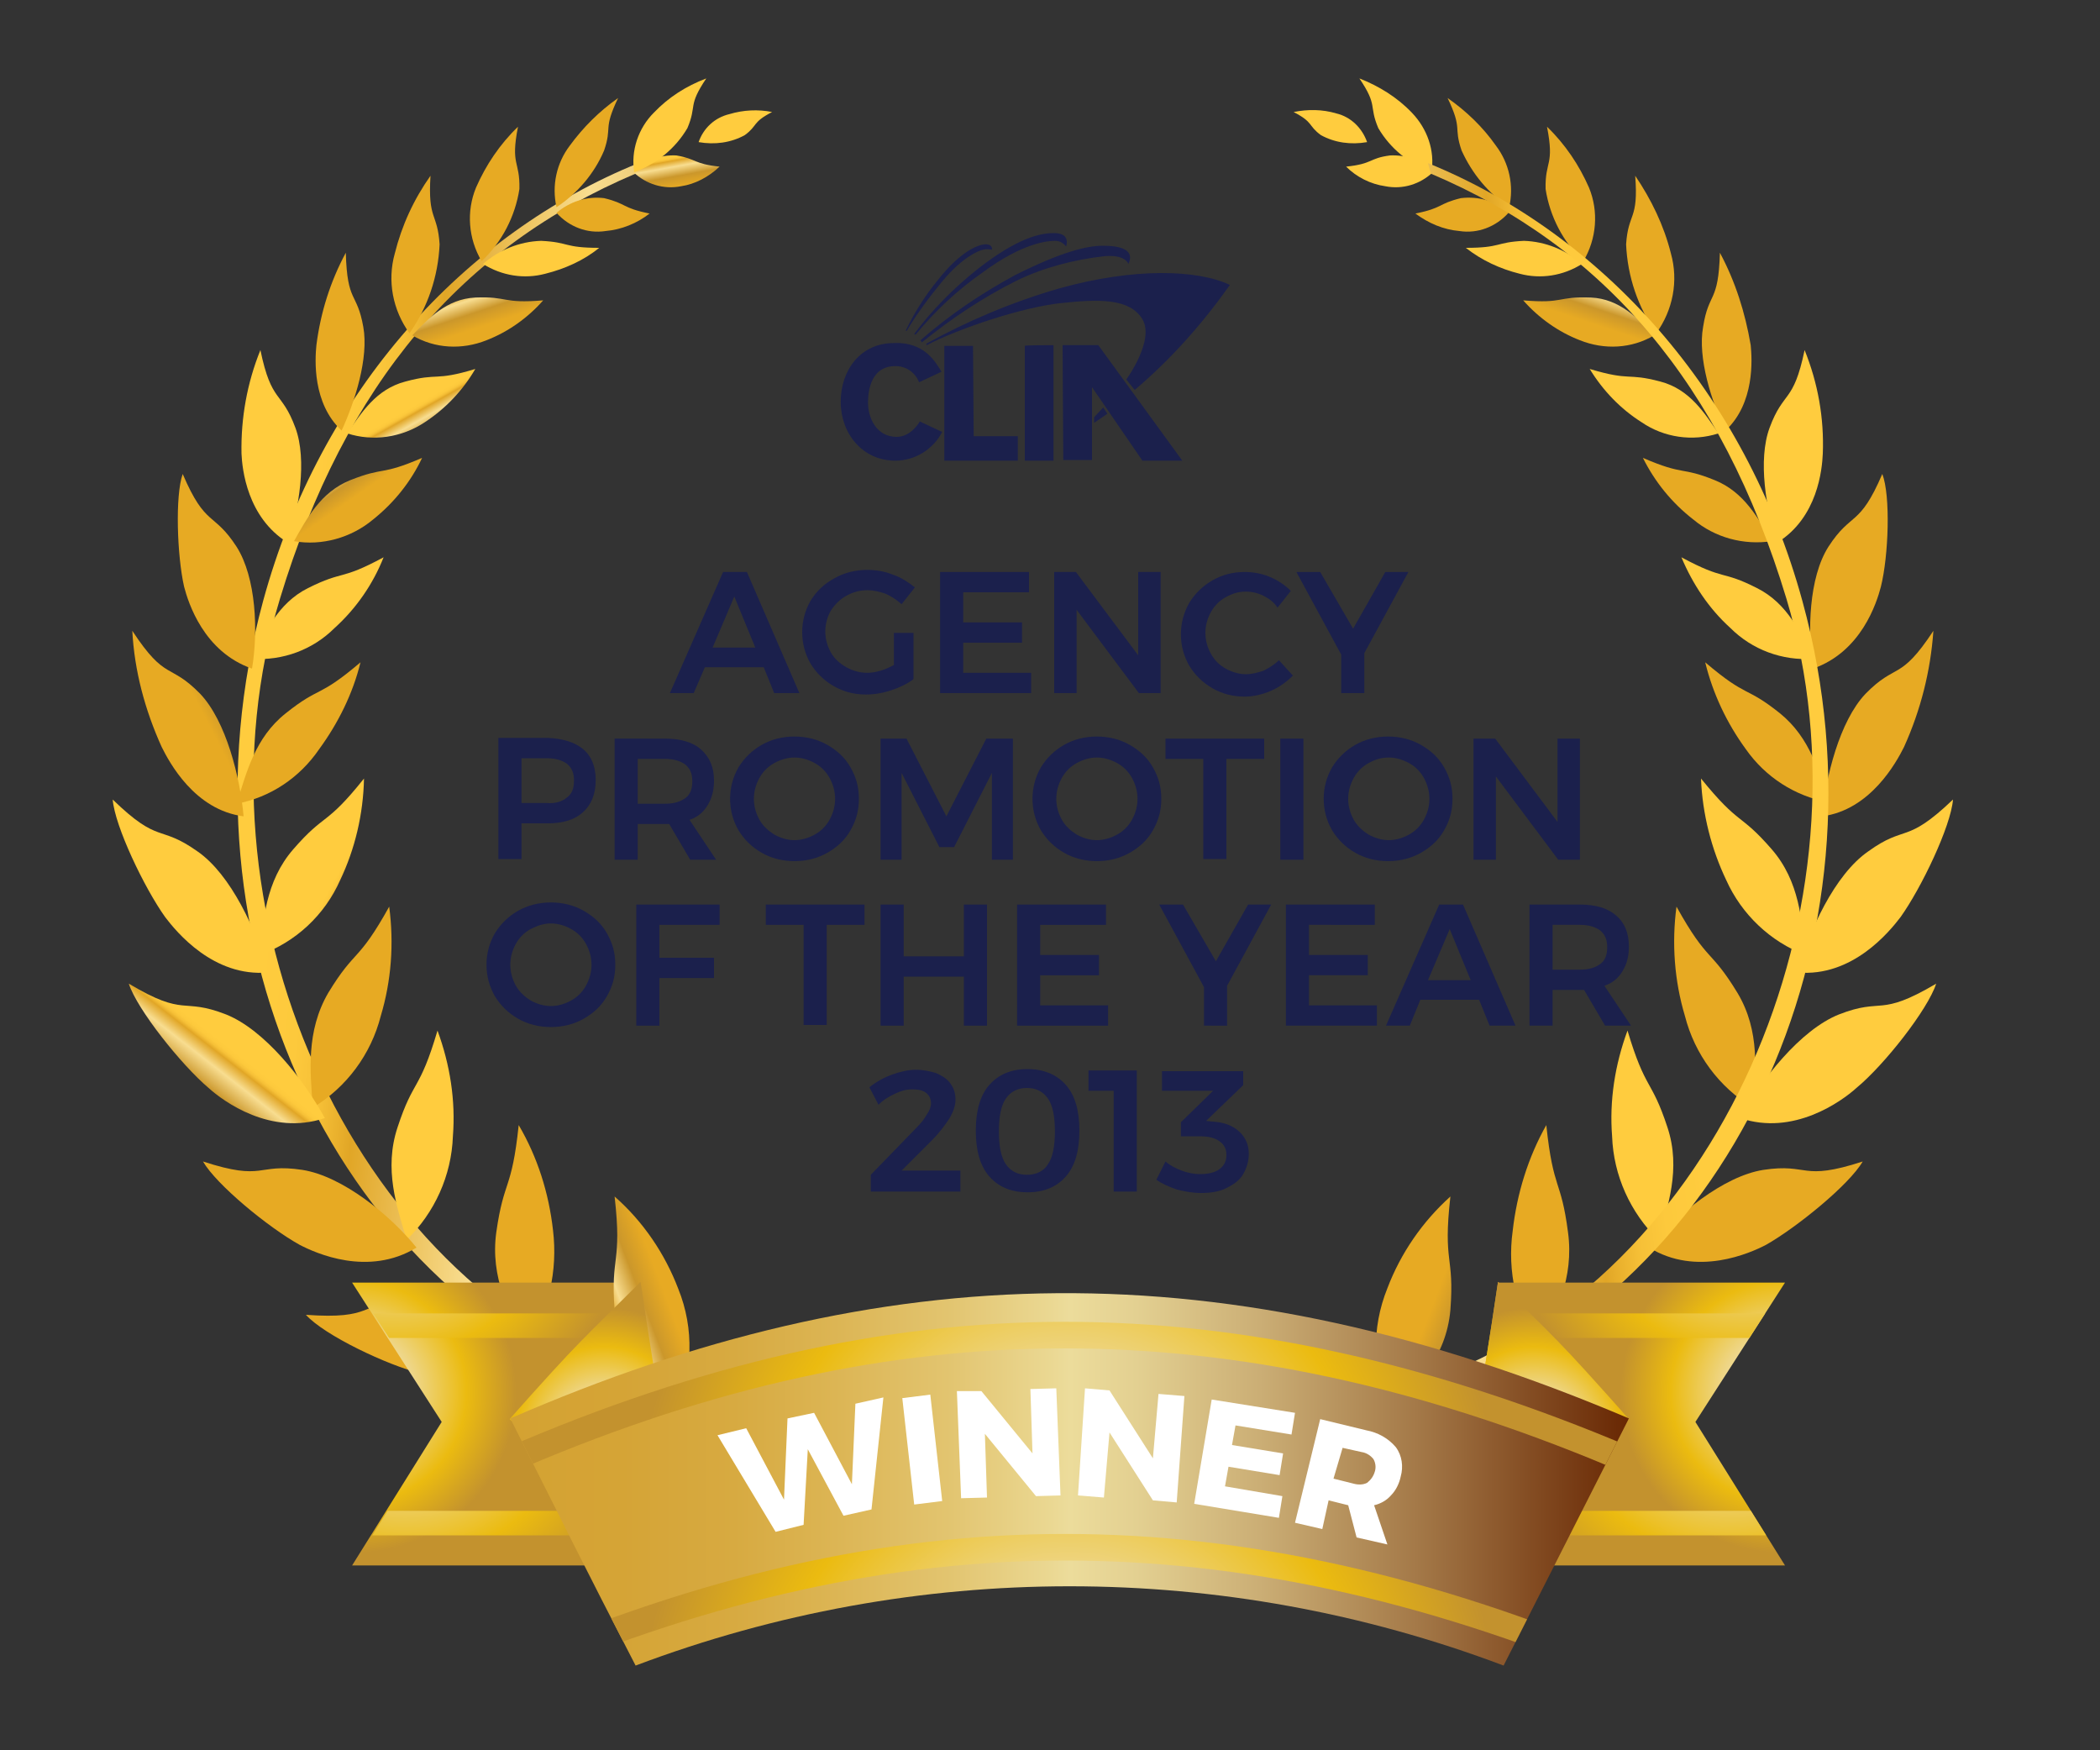 <?xml version="1.0" encoding="utf-8"?>
<!-- Generator: Adobe Illustrator 24.0.1, SVG Export Plug-In . SVG Version: 6.00 Build 0)  -->
<svg version="1.1" id="Layer_1" xmlns="http://www.w3.org/2000/svg" xmlns:xlink="http://www.w3.org/1999/xlink" x="0px" y="0px"
	 viewBox="0 0 300 250" style="enable-background:new 0 0 300 250;" xml:space="preserve">
<rect x="0" y="0" width="300" height="250" fill="#333333" stroke="none"/>
<style type="text/css">
	.st0{fill-rule:evenodd;clip-rule:evenodd;fill:url(#SVGID_1_);}
	.st1{fill-rule:evenodd;clip-rule:evenodd;fill:url(#SVGID_2_);}
	.st2{fill-rule:evenodd;clip-rule:evenodd;fill:url(#SVGID_3_);}
	.st3{fill-rule:evenodd;clip-rule:evenodd;fill:url(#SVGID_4_);}
	.st4{fill:url(#SVGID_5_);}
	.st5{fill-rule:evenodd;clip-rule:evenodd;fill:url(#SVGID_6_);}
	.st6{fill-rule:evenodd;clip-rule:evenodd;fill:url(#SVGID_7_);}
	.st7{fill-rule:evenodd;clip-rule:evenodd;fill:url(#SVGID_8_);}
	.st8{fill-rule:evenodd;clip-rule:evenodd;fill:url(#SVGID_9_);}
	.st9{fill-rule:evenodd;clip-rule:evenodd;fill:url(#SVGID_10_);}
	.st10{fill-rule:evenodd;clip-rule:evenodd;fill:url(#SVGID_11_);}
	.st11{fill-rule:evenodd;clip-rule:evenodd;fill:url(#SVGID_12_);}
	.st12{fill-rule:evenodd;clip-rule:evenodd;fill:url(#SVGID_13_);}
	.st13{fill-rule:evenodd;clip-rule:evenodd;fill:url(#SVGID_14_);}
	.st14{fill-rule:evenodd;clip-rule:evenodd;fill:url(#SVGID_15_);}
	.st15{fill-rule:evenodd;clip-rule:evenodd;fill:url(#SVGID_16_);}
	.st16{fill-rule:evenodd;clip-rule:evenodd;fill:url(#SVGID_17_);}
	.st17{fill-rule:evenodd;clip-rule:evenodd;fill:url(#SVGID_18_);}
	.st18{fill-rule:evenodd;clip-rule:evenodd;fill:url(#SVGID_19_);}
	.st19{fill-rule:evenodd;clip-rule:evenodd;fill:url(#SVGID_20_);}
	.st20{fill-rule:evenodd;clip-rule:evenodd;fill:url(#SVGID_21_);}
	.st21{fill-rule:evenodd;clip-rule:evenodd;fill:url(#SVGID_22_);}
	.st22{fill-rule:evenodd;clip-rule:evenodd;fill:url(#SVGID_23_);}
	.st23{fill-rule:evenodd;clip-rule:evenodd;fill:url(#SVGID_24_);}
	.st24{fill-rule:evenodd;clip-rule:evenodd;fill:url(#SVGID_25_);}
	.st25{fill-rule:evenodd;clip-rule:evenodd;fill:url(#SVGID_26_);}
	.st26{fill-rule:evenodd;clip-rule:evenodd;fill:url(#SVGID_27_);}
	.st27{fill-rule:evenodd;clip-rule:evenodd;fill:url(#SVGID_28_);}
	.st28{fill-rule:evenodd;clip-rule:evenodd;fill:url(#SVGID_29_);}
	.st29{fill-rule:evenodd;clip-rule:evenodd;fill:url(#SVGID_30_);}
	.st30{fill-rule:evenodd;clip-rule:evenodd;fill:url(#SVGID_31_);}
	.st31{fill-rule:evenodd;clip-rule:evenodd;fill:url(#SVGID_32_);}
	.st32{fill-rule:evenodd;clip-rule:evenodd;fill:url(#SVGID_33_);}
	.st33{fill-rule:evenodd;clip-rule:evenodd;fill:url(#SVGID_34_);}
	.st34{fill-rule:evenodd;clip-rule:evenodd;fill:url(#SVGID_35_);}
	.st35{fill-rule:evenodd;clip-rule:evenodd;fill:url(#SVGID_36_);}
	.st36{fill-rule:evenodd;clip-rule:evenodd;fill:url(#SVGID_37_);}
	.st37{fill-rule:evenodd;clip-rule:evenodd;fill:url(#SVGID_38_);}
	.st38{fill-rule:evenodd;clip-rule:evenodd;fill:url(#SVGID_39_);}
	.st39{fill-rule:evenodd;clip-rule:evenodd;fill:url(#SVGID_40_);}
	.st40{fill-rule:evenodd;clip-rule:evenodd;fill:url(#SVGID_41_);}
	.st41{fill-rule:evenodd;clip-rule:evenodd;fill:url(#SVGID_42_);}
	.st42{fill-rule:evenodd;clip-rule:evenodd;fill:url(#SVGID_43_);}
	.st43{fill-rule:evenodd;clip-rule:evenodd;fill:url(#SVGID_44_);}
	.st44{fill-rule:evenodd;clip-rule:evenodd;fill:url(#SVGID_45_);}
	.st45{fill-rule:evenodd;clip-rule:evenodd;fill:url(#SVGID_46_);}
	.st46{fill-rule:evenodd;clip-rule:evenodd;fill:url(#SVGID_47_);}
	.st47{fill-rule:evenodd;clip-rule:evenodd;fill:url(#SVGID_48_);}
	.st48{fill-rule:evenodd;clip-rule:evenodd;fill:url(#SVGID_49_);}
	.st49{fill-rule:evenodd;clip-rule:evenodd;fill:url(#SVGID_50_);}
	.st50{fill-rule:evenodd;clip-rule:evenodd;fill:url(#SVGID_51_);}
	.st51{fill-rule:evenodd;clip-rule:evenodd;fill:url(#SVGID_52_);}
	.st52{fill-rule:evenodd;clip-rule:evenodd;fill:url(#SVGID_53_);}
	.st53{fill-rule:evenodd;clip-rule:evenodd;fill:url(#SVGID_54_);}
	.st54{fill-rule:evenodd;clip-rule:evenodd;fill:url(#SVGID_55_);}
	.st55{fill-rule:evenodd;clip-rule:evenodd;fill:url(#SVGID_56_);}
	.st56{fill-rule:evenodd;clip-rule:evenodd;fill:url(#SVGID_57_);}
	.st57{fill:url(#SVGID_58_);}
	.st58{clip-path:url(#SVGID_60_);}
	.st59{fill:url(#SVGID_61_);}
	.st60{fill:url(#SVGID_62_);}
	.st61{fill:url(#SVGID_63_);}
	.st62{fill:url(#SVGID_64_);}
	.st63{clip-path:url(#SVGID_66_);}
	.st64{fill:url(#SVGID_67_);}
	.st65{fill:url(#SVGID_68_);}
	.st66{fill:url(#SVGID_69_);}
	.st67{fill:url(#SVGID_70_);}
	.st68{clip-path:url(#SVGID_72_);}
	.st69{fill:url(#SVGID_73_);}
	.st70{fill:url(#SVGID_74_);}
	.st71{fill:#FFFFFF;}
	.st72{enable-background:new    ;}
	.st73{fill:#1B204C;}
</style>
<title>Artboard 1</title>
<linearGradient id="SVGID_1_" gradientUnits="userSpaceOnUse" x1="-190.043" y1="13.101" x2="-84.683" y2="13.101" gradientTransform="matrix(0.99 0.11 0.11 -0.99 221.25 146.97)">
	<stop  offset="5.000000e-02" style="stop-color:#FFCC3E"/>
	<stop  offset="0.11" style="stop-color:#FDC93C"/>
	<stop  offset="0.15" style="stop-color:#F6C037"/>
	<stop  offset="0.18" style="stop-color:#EAB12D"/>
	<stop  offset="0.2" style="stop-color:#E1A626"/>
	<stop  offset="0.38" style="stop-color:#F8DD90"/>
	<stop  offset="0.67" style="stop-color:#CB972B"/>
	<stop  offset="1" style="stop-color:#E7AA23"/>
</linearGradient>
<path class="st0" d="M126.9,215.3c-5.1-4.6-35.4-17.9-35.8-18.1c-41.6-14.7-64.4-68-51.1-111.7c9.3-30.7,26-50.2,50.8-60.7l0.4-1.5
	C66.3,33.4,45.8,55.8,37.6,85.8c-13.3,48.8,10.7,99.5,54,114.1c7.4,3.2,14.5,6.7,21.5,10.7c2.8,1.9,10.2,6.4,12.9,8.6
	C127.3,220.2,129.1,217.3,126.9,215.3z"/>
<linearGradient id="SVGID_2_" gradientUnits="userSpaceOnUse" x1="1706.038" y1="3827.111" x2="1727.948" y2="3827.111" gradientTransform="matrix(0.12 0.55 -0.75 -1.000000e-02 2752.66 -667.17)">
	<stop  offset="5.000000e-02" style="stop-color:#FFCC3E"/>
	<stop  offset="0.11" style="stop-color:#FDC93C"/>
	<stop  offset="0.15" style="stop-color:#F6C037"/>
	<stop  offset="0.18" style="stop-color:#EAB12D"/>
	<stop  offset="0.2" style="stop-color:#E1A626"/>
	<stop  offset="0.38" style="stop-color:#F8DD90"/>
	<stop  offset="0.67" style="stop-color:#CB972B"/>
	<stop  offset="1" style="stop-color:#E7AA23"/>
</linearGradient>
<path class="st1" d="M62.7,205.4c10.2-1.6,7.8-3.7,15-6.1c6.2-2.1,15.2,0.5,21.1,3.3c-5.2,7.8-14,7.9-17,7.9
	C76.3,210.4,66,207.9,62.7,205.4z"/>
<linearGradient id="SVGID_3_" gradientUnits="userSpaceOnUse" x1="2136.017" y1="3533.015" x2="2156.547" y2="3533.015" gradientTransform="matrix(2.000000e-02 0.54 -0.73 -0.17 2595.04 -411.14)">
	<stop  offset="5.000000e-02" style="stop-color:#FFCC3E"/>
	<stop  offset="0.11" style="stop-color:#FDC93C"/>
	<stop  offset="0.15" style="stop-color:#F6C037"/>
	<stop  offset="0.18" style="stop-color:#EAB12D"/>
	<stop  offset="0.2" style="stop-color:#E1A626"/>
	<stop  offset="0.38" style="stop-color:#F8DD90"/>
	<stop  offset="0.67" style="stop-color:#CB972B"/>
	<stop  offset="1" style="stop-color:#E7AA23"/>
</linearGradient>
<path class="st2" d="M43.7,187.8c9.7,0.7,7.7-1.6,14.5-2.4c6-0.6,14,3.2,19,6.9c-6,5.9-14.4,4.5-17,3.9
	C55.3,195,46.3,190.7,43.7,187.8z"/>
<linearGradient id="SVGID_4_" gradientUnits="userSpaceOnUse" x1="-1705.515" y1="104.783" x2="-1686.415" y2="104.783" gradientTransform="matrix(0.44 -4.000000e-02 -7.000000e-02 -0.76 814.92 189.45)">
	<stop  offset="5.000000e-02" style="stop-color:#FFCC3E"/>
	<stop  offset="0.11" style="stop-color:#FDC93C"/>
	<stop  offset="0.15" style="stop-color:#F6C037"/>
	<stop  offset="0.18" style="stop-color:#EAB12D"/>
	<stop  offset="0.2" style="stop-color:#E1A626"/>
	<stop  offset="0.38" style="stop-color:#F8DD90"/>
	<stop  offset="0.67" style="stop-color:#CB972B"/>
	<stop  offset="1" style="stop-color:#E7AA23"/>
</linearGradient>
<path class="st3" d="M74.1,160.7c-1,9.5-2.1,7.6-3.2,15.3c-0.9,6.5,1.9,11.6,4.2,16.2c3.3-4.8,4.6-10.7,3.9-16.5
	C78.4,170.4,76.8,165.3,74.1,160.7z"/>
<radialGradient id="SVGID_5_" cx="-94.79" cy="248.82" r="22.96" gradientTransform="matrix(-1 0 0 1 -44 -50)" gradientUnits="userSpaceOnUse">
	<stop  offset="0" style="stop-color:#FFFBCC"/>
	<stop  offset="0.11" style="stop-color:#FBF2BB"/>
	<stop  offset="0.34" style="stop-color:#F0D98E"/>
	<stop  offset="0.37" style="stop-color:#EED688"/>
	<stop  offset="0.69" style="stop-color:#EBBB10"/>
	<stop  offset="1" style="stop-color:#C3922E"/>
</radialGradient>
<polygon class="st4" points="63.1,203.1 50.3,223.6 91.3,223.6 91.3,183.2 50.3,183.2 "/>
<linearGradient id="SVGID_6_" gradientUnits="userSpaceOnUse" x1="-1230.815" y1="829.29" x2="-1211.135" y2="829.29" gradientTransform="matrix(0.48 -0.18 -0.27 -0.71 900.37 555.91)">
	<stop  offset="5.000000e-02" style="stop-color:#FFCC3E"/>
	<stop  offset="0.11" style="stop-color:#FDC93C"/>
	<stop  offset="0.15" style="stop-color:#F6C037"/>
	<stop  offset="0.18" style="stop-color:#EAB12D"/>
	<stop  offset="0.2" style="stop-color:#E1A626"/>
	<stop  offset="0.38" style="stop-color:#F8DD90"/>
	<stop  offset="0.67" style="stop-color:#CB972B"/>
	<stop  offset="1" style="stop-color:#E7AA23"/>
</linearGradient>
<path class="st5" d="M87.8,170.9c1.1,9.7-0.6,8.3,0,16.2c0.6,6.8,4.8,10.9,8.6,14.5c2.6-5.5,2.8-11.8,0.5-17.5
	C95,179.1,91.9,174.5,87.8,170.9z"/>
<linearGradient id="SVGID_7_" gradientUnits="userSpaceOnUse" x1="-1805.852" y1="-405.533" x2="-1786.852" y2="-405.533" gradientTransform="matrix(0.44 4.000000e-02 7.000000e-02 -0.73 894.87 -60.6)">
	<stop  offset="5.000000e-02" style="stop-color:#FFCC3E"/>
	<stop  offset="0.11" style="stop-color:#FDC93C"/>
	<stop  offset="0.15" style="stop-color:#F6C037"/>
	<stop  offset="0.18" style="stop-color:#EAB12D"/>
	<stop  offset="0.2" style="stop-color:#E1A626"/>
	<stop  offset="0.38" style="stop-color:#F8DD90"/>
	<stop  offset="0.67" style="stop-color:#CB972B"/>
	<stop  offset="1" style="stop-color:#E7AA23"/>
</linearGradient>
<path class="st6" d="M62.5,147.2c-2.6,8.8-3.4,6.8-5.7,13.8c-2,6-0.1,11.4,1.3,16.1c4-3.9,6.4-9.2,6.6-14.8
	C65.1,157.2,64.3,152.1,62.5,147.2z"/>
<linearGradient id="SVGID_8_" gradientUnits="userSpaceOnUse" x1="2913.573" y1="3144.308" x2="2933.106" y2="3144.308" gradientTransform="matrix(-0.11 0.54 -0.67 -0.33 2476.82 -390.12)">
	<stop  offset="5.000000e-02" style="stop-color:#FFCC3E"/>
	<stop  offset="0.11" style="stop-color:#FDC93C"/>
	<stop  offset="0.15" style="stop-color:#F6C037"/>
	<stop  offset="0.18" style="stop-color:#EAB12D"/>
	<stop  offset="0.2" style="stop-color:#E1A626"/>
	<stop  offset="0.38" style="stop-color:#F8DD90"/>
	<stop  offset="0.67" style="stop-color:#CB972B"/>
	<stop  offset="1" style="stop-color:#E7AA23"/>
</linearGradient>
<path class="st7" d="M29,165.9c8.9,2.9,7.6,0.2,14.2,1.2c5.7,0.9,12.5,6.4,16.3,11.1c-6.9,4.2-14.4,0.8-16.7-0.4
	C38.3,175.3,30.9,169.2,29,165.9z"/>
<linearGradient id="SVGID_9_" gradientUnits="userSpaceOnUse" x1="-1840.627" y1="-882.048" x2="-1821.167" y2="-882.048" gradientTransform="matrix(0.42 0.14 0.23 -0.69 1009.06 -212.75)">
	<stop  offset="5.000000e-02" style="stop-color:#FFCC3E"/>
	<stop  offset="0.11" style="stop-color:#FDC93C"/>
	<stop  offset="0.15" style="stop-color:#F6C037"/>
	<stop  offset="0.18" style="stop-color:#EAB12D"/>
	<stop  offset="0.2" style="stop-color:#E1A626"/>
	<stop  offset="0.38" style="stop-color:#F8DD90"/>
	<stop  offset="0.67" style="stop-color:#CB972B"/>
	<stop  offset="1" style="stop-color:#E7AA23"/>
</linearGradient>
<path class="st8" d="M55.6,129.5c-4.5,8.1-4.8,5.9-8.7,12.3c-3.2,5.5-2.6,11.3-2.2,16.4c4.8-2.9,8.3-7.6,9.7-13.1
	C55.9,140.1,56.3,134.8,55.6,129.5z"/>
<linearGradient id="SVGID_10_" gradientUnits="userSpaceOnUse" x1="3523.014" y1="2682.736" x2="3542.764" y2="2682.736" gradientTransform="matrix(-0.22 0.5 -0.59 -0.46 2390.74 -378.4)">
	<stop  offset="5.000000e-02" style="stop-color:#FFCC3E"/>
	<stop  offset="0.11" style="stop-color:#FDC93C"/>
	<stop  offset="0.15" style="stop-color:#F6C037"/>
	<stop  offset="0.18" style="stop-color:#EAB12D"/>
	<stop  offset="0.2" style="stop-color:#E1A626"/>
	<stop  offset="0.38" style="stop-color:#F8DD90"/>
	<stop  offset="0.67" style="stop-color:#CB972B"/>
	<stop  offset="1" style="stop-color:#E7AA23"/>
</linearGradient>
<path class="st9" d="M18.4,140.5c8.2,4.9,7.5,1.9,13.9,4.4c5.5,2.2,11.1,9.3,14.1,14.8c-7.7,2.6-14.5-2.4-16.6-4.3
	C25.9,152.1,19.6,144.2,18.4,140.5z"/>
<linearGradient id="SVGID_11_" gradientUnits="userSpaceOnUse" x1="-1698.03" y1="-1144.138" x2="-1679.17" y2="-1144.138" gradientTransform="matrix(0.38 0.21 0.35 -0.64 1093.13 -250.27)">
	<stop  offset="5.000000e-02" style="stop-color:#FFCC3E"/>
	<stop  offset="0.11" style="stop-color:#FDC93C"/>
	<stop  offset="0.15" style="stop-color:#F6C037"/>
	<stop  offset="0.18" style="stop-color:#EAB12D"/>
	<stop  offset="0.2" style="stop-color:#E1A626"/>
	<stop  offset="0.38" style="stop-color:#F8DD90"/>
	<stop  offset="0.67" style="stop-color:#CB972B"/>
	<stop  offset="1" style="stop-color:#E7AA23"/>
</linearGradient>
<path class="st10" d="M52,111.2c-5.5,6.9-5.5,4.8-10.1,10.1c-4,4.6-4.3,10.2-4.8,15.1c5.1-1.8,9.3-5.7,11.5-10.7
	C50.7,121.3,51.9,116.3,52,111.2z"/>
<linearGradient id="SVGID_12_" gradientUnits="userSpaceOnUse" x1="4137.855" y1="2129.617" x2="4156.594" y2="2129.617" gradientTransform="matrix(-0.34 0.44 -0.47 -0.58 2399.84 -413.44)">
	<stop  offset="5.000000e-02" style="stop-color:#FFCC3E"/>
	<stop  offset="0.11" style="stop-color:#FDC93C"/>
	<stop  offset="0.15" style="stop-color:#F6C037"/>
	<stop  offset="0.18" style="stop-color:#EAB12D"/>
	<stop  offset="0.2" style="stop-color:#E1A626"/>
	<stop  offset="0.38" style="stop-color:#F8DD90"/>
	<stop  offset="0.67" style="stop-color:#CB972B"/>
	<stop  offset="1" style="stop-color:#E7AA23"/>
</linearGradient>
<path class="st11" d="M16.1,114.2c6.7,6.5,6.6,3.5,12.1,7.4c4.8,3.3,8.5,11.4,10.1,17.3c-7.8,0.7-13.1-5.8-14.7-7.9
	C20.6,126.8,16.4,118,16.1,114.2z"/>
<linearGradient id="SVGID_13_" gradientUnits="userSpaceOnUse" x1="-1738.011" y1="-1327.168" x2="-1720.517" y2="-1327.168" gradientTransform="matrix(0.32 0.27 0.47 -0.56 1195.55 -192.06)">
	<stop  offset="5.000000e-02" style="stop-color:#FFCC3E"/>
	<stop  offset="0.11" style="stop-color:#FDC93C"/>
	<stop  offset="0.15" style="stop-color:#F6C037"/>
	<stop  offset="0.18" style="stop-color:#EAB12D"/>
	<stop  offset="0.2" style="stop-color:#E1A626"/>
	<stop  offset="0.38" style="stop-color:#F8DD90"/>
	<stop  offset="0.67" style="stop-color:#CB972B"/>
	<stop  offset="1" style="stop-color:#E7AA23"/>
</linearGradient>
<path class="st12" d="M51.5,94.6c-6.1,5.2-5.7,3.3-10.7,7.3c-4.4,3.5-5.6,8.5-7,12.9c4.8-0.9,9-3.7,11.8-7.8
	C48.3,103.3,50.4,99.1,51.5,94.6z"/>
<linearGradient id="SVGID_14_" gradientUnits="userSpaceOnUse" x1="4399.248" y1="1678.174" x2="4416.268" y2="1678.174" gradientTransform="matrix(-0.4 0.36 -0.34 -0.66 2365.89 -380.67)">
	<stop  offset="5.000000e-02" style="stop-color:#FFCC3E"/>
	<stop  offset="0.11" style="stop-color:#FDC93C"/>
	<stop  offset="0.15" style="stop-color:#F6C037"/>
	<stop  offset="0.18" style="stop-color:#EAB12D"/>
	<stop  offset="0.2" style="stop-color:#E1A626"/>
	<stop  offset="0.38" style="stop-color:#F8DD90"/>
	<stop  offset="0.67" style="stop-color:#CB972B"/>
	<stop  offset="1" style="stop-color:#E7AA23"/>
</linearGradient>
<path class="st13" d="M18.9,90.1c4.8,7.3,5.3,4.5,9.7,9c3.7,3.9,5.7,11.9,6.2,17.5c-7-0.9-10.6-7.7-11.7-9.9
	C20.7,101.4,19.2,95.8,18.9,90.1z"/>
<linearGradient id="SVGID_15_" gradientUnits="userSpaceOnUse" x1="-880.898" y1="-1389.436" x2="-864.948" y2="-1389.436" gradientTransform="matrix(0.29 0.35 0.56 -0.47 1082.4 -253.7)">
	<stop  offset="5.000000e-02" style="stop-color:#FFCC3E"/>
	<stop  offset="0.11" style="stop-color:#FDC93C"/>
	<stop  offset="0.15" style="stop-color:#F6C037"/>
	<stop  offset="0.18" style="stop-color:#EAB12D"/>
	<stop  offset="0.2" style="stop-color:#E1A626"/>
	<stop  offset="0.38" style="stop-color:#F8DD90"/>
	<stop  offset="0.67" style="stop-color:#CB972B"/>
	<stop  offset="1" style="stop-color:#E7AA23"/>
</linearGradient>
<path class="st14" d="M54.8,79.6C48.5,83,49.2,81.4,44,84c-4.4,2.2-6.2,6.5-8,10.1c4.4,0.3,8.7-1.3,11.8-4.4
	C50.9,86.9,53.3,83.4,54.8,79.6z"/>
<linearGradient id="SVGID_16_" gradientUnits="userSpaceOnUse" x1="4510.253" y1="1120.246" x2="4526.083" y2="1120.246" gradientTransform="matrix(-0.53 0.27 -0.2 -0.72 2668.89 -341.49)">
	<stop  offset="5.000000e-02" style="stop-color:#FFCC3E"/>
	<stop  offset="0.11" style="stop-color:#FDC93C"/>
	<stop  offset="0.15" style="stop-color:#F6C037"/>
	<stop  offset="0.18" style="stop-color:#EAB12D"/>
	<stop  offset="0.2" style="stop-color:#E1A626"/>
	<stop  offset="0.38" style="stop-color:#F8DD90"/>
	<stop  offset="0.67" style="stop-color:#CB972B"/>
	<stop  offset="1" style="stop-color:#E7AA23"/>
</linearGradient>
<path class="st15" d="M26.1,67.7c3.3,7.7,4.4,5.3,7.7,10.4c2.8,4.4,3.1,12.1,2.2,17.4c-6.9-2.4-9.1-9.4-9.7-11.7
	C25.3,79.4,25,70.8,26.1,67.7z"/>
<linearGradient id="SVGID_17_" gradientUnits="userSpaceOnUse" x1="-338.774" y1="-921.778" x2="-323.684" y2="-921.778" gradientTransform="matrix(0.26 0.36 0.6 -0.42 688.05 -199.72)">
	<stop  offset="5.000000e-02" style="stop-color:#FFCC3E"/>
	<stop  offset="0.11" style="stop-color:#FDC93C"/>
	<stop  offset="0.15" style="stop-color:#F6C037"/>
	<stop  offset="0.18" style="stop-color:#EAB12D"/>
	<stop  offset="0.2" style="stop-color:#E1A626"/>
	<stop  offset="0.38" style="stop-color:#F8DD90"/>
	<stop  offset="0.67" style="stop-color:#CB972B"/>
	<stop  offset="1" style="stop-color:#E7AA23"/>
</linearGradient>
<path class="st16" d="M60.3,65.4c-6,2.6-5.3,1.2-10.3,3.2c-4.2,1.7-6.2,5.5-8,8.7c4,0.7,8.2-0.5,11.3-3.1
	C56.3,71.8,58.7,68.8,60.3,65.4z"/>
<linearGradient id="SVGID_18_" gradientUnits="userSpaceOnUse" x1="4584.98" y1="593.484" x2="4599.655" y2="593.484" gradientTransform="matrix(-0.57 0.15 -4.000000e-02 -0.75 2669.93 -177.2)">
	<stop  offset="5.000000e-02" style="stop-color:#FFCC3E"/>
	<stop  offset="0.11" style="stop-color:#FDC93C"/>
	<stop  offset="0.15" style="stop-color:#F6C037"/>
	<stop  offset="0.18" style="stop-color:#EAB12D"/>
	<stop  offset="0.2" style="stop-color:#E1A626"/>
	<stop  offset="0.38" style="stop-color:#F8DD90"/>
	<stop  offset="0.67" style="stop-color:#CB972B"/>
	<stop  offset="1" style="stop-color:#E7AA23"/>
</linearGradient>
<path class="st17" d="M37.2,50c1.6,7.7,3,5.7,5,11.1c1.7,4.6,0.5,11.7-1.1,16.4c-5.8-3.6-6.5-10.5-6.6-12.7
	C34.4,59.7,35.3,54.7,37.2,50z"/>
<linearGradient id="SVGID_19_" gradientUnits="userSpaceOnUse" x1="204.74" y1="-675.785" x2="219.12" y2="-675.785" gradientTransform="matrix(0.23 0.4 0.64 -0.36 444.38 -267.5)">
	<stop  offset="5.000000e-02" style="stop-color:#FFCC3E"/>
	<stop  offset="0.11" style="stop-color:#FDC93C"/>
	<stop  offset="0.15" style="stop-color:#F6C037"/>
	<stop  offset="0.18" style="stop-color:#EAB12D"/>
	<stop  offset="0.2" style="stop-color:#E1A626"/>
	<stop  offset="0.38" style="stop-color:#F8DD90"/>
	<stop  offset="0.67" style="stop-color:#CB972B"/>
	<stop  offset="1" style="stop-color:#E7AA23"/>
</linearGradient>
<path class="st18" d="M67.9,52.7c-5.9,1.8-5.2,0.5-10,1.8c-4.2,1.1-6.3,4.5-8.3,7.4c3.7,1.2,7.8,0.6,11.1-1.6
	C63.6,58.4,66.1,55.8,67.9,52.7z"/>
<linearGradient id="SVGID_20_" gradientUnits="userSpaceOnUse" x1="4792.346" y1="366.852" x2="4805.907" y2="366.852" gradientTransform="matrix(-0.52 8.000000e-02 8.000000e-02 -0.74 2563.4 -71.06)">
	<stop  offset="5.000000e-02" style="stop-color:#FFCC3E"/>
	<stop  offset="0.11" style="stop-color:#FDC93C"/>
	<stop  offset="0.15" style="stop-color:#F6C037"/>
	<stop  offset="0.18" style="stop-color:#EAB12D"/>
	<stop  offset="0.2" style="stop-color:#E1A626"/>
	<stop  offset="0.38" style="stop-color:#F8DD90"/>
	<stop  offset="0.67" style="stop-color:#CB972B"/>
	<stop  offset="1" style="stop-color:#E7AA23"/>
</linearGradient>
<path class="st19" d="M49.4,36.1c0.2,7.3,1.6,5.5,2.5,10.6c0.8,4.4-1.2,10.7-3.1,14.8c-4.2-3.9-3.8-10.2-3.6-12.2
	C45.8,44.6,47.2,40.2,49.4,36.1z"/>
<linearGradient id="SVGID_21_" gradientUnits="userSpaceOnUse" x1="761.454" y1="-599.446" x2="775.234" y2="-599.446" gradientTransform="matrix(0.15 0.46 0.69 -0.23 366.01 -447.77)">
	<stop  offset="5.000000e-02" style="stop-color:#FFCC3E"/>
	<stop  offset="0.11" style="stop-color:#FDC93C"/>
	<stop  offset="0.15" style="stop-color:#F6C037"/>
	<stop  offset="0.18" style="stop-color:#EAB12D"/>
	<stop  offset="0.2" style="stop-color:#E1A626"/>
	<stop  offset="0.38" style="stop-color:#F8DD90"/>
	<stop  offset="0.67" style="stop-color:#CB972B"/>
	<stop  offset="1" style="stop-color:#E7AA23"/>
</linearGradient>
<path class="st20" d="M77.6,42.9c-5.9,0.5-5-0.6-9.7-0.4c-4.1,0.2-6.7,3-9,5.4c3.2,1.9,7.1,2.1,10.6,0.7
	C72.6,47.4,75.4,45.4,77.6,42.9z"/>
<linearGradient id="SVGID_22_" gradientUnits="userSpaceOnUse" x1="4633.798" y1="127.305" x2="4645.928" y2="127.305" gradientTransform="matrix(-0.55 1.000000e-02 0.17 -0.73 2598.22 82.74)">
	<stop  offset="5.000000e-02" style="stop-color:#FFCC3E"/>
	<stop  offset="0.11" style="stop-color:#FDC93C"/>
	<stop  offset="0.15" style="stop-color:#F6C037"/>
	<stop  offset="0.18" style="stop-color:#EAB12D"/>
	<stop  offset="0.2" style="stop-color:#E1A626"/>
	<stop  offset="0.38" style="stop-color:#F8DD90"/>
	<stop  offset="0.67" style="stop-color:#CB972B"/>
	<stop  offset="1" style="stop-color:#E7AA23"/>
</linearGradient>
<path class="st21" d="M61.5,25.1c-0.4,6.4,1,5.2,1.3,9.8c-0.2,4.6-1.7,9-4.3,12.7c-2.4-3.3-3.2-7.5-2.1-11.4
	C57.4,32.2,59.1,28.5,61.5,25.1z"/>
<linearGradient id="SVGID_23_" gradientUnits="userSpaceOnUse" x1="400.036" y1="-187.642" x2="411.996" y2="-187.642" gradientTransform="matrix(8.000000e-02 0.41 0.71 -0.15 180.26 -146.71)">
	<stop  offset="5.000000e-02" style="stop-color:#FFCC3E"/>
	<stop  offset="0.11" style="stop-color:#FDC93C"/>
	<stop  offset="0.15" style="stop-color:#F6C037"/>
	<stop  offset="0.18" style="stop-color:#EAB12D"/>
	<stop  offset="0.2" style="stop-color:#E1A626"/>
	<stop  offset="0.38" style="stop-color:#F8DD90"/>
	<stop  offset="0.67" style="stop-color:#CB972B"/>
	<stop  offset="1" style="stop-color:#E7AA23"/>
</linearGradient>
<path class="st22" d="M85.6,35.4c-5.1,0-4.2-0.8-8.3-1c-3.1,0.1-6,1.3-8.3,3.3c2.7,1.7,5.9,2.2,8.9,1.4
	C80.7,38.4,83.4,37.2,85.6,35.4z"/>
<linearGradient id="SVGID_24_" gradientUnits="userSpaceOnUse" x1="4045.152" y1="-245.047" x2="4055.822" y2="-245.047" gradientTransform="matrix(-0.59 -0.11 0.28 -0.7 2568.79 308.99)">
	<stop  offset="5.000000e-02" style="stop-color:#FFCC3E"/>
	<stop  offset="0.11" style="stop-color:#FDC93C"/>
	<stop  offset="0.15" style="stop-color:#F6C037"/>
	<stop  offset="0.18" style="stop-color:#EAB12D"/>
	<stop  offset="0.2" style="stop-color:#E1A626"/>
	<stop  offset="0.38" style="stop-color:#F8DD90"/>
	<stop  offset="0.67" style="stop-color:#CB972B"/>
	<stop  offset="1" style="stop-color:#E7AA23"/>
</linearGradient>
<path class="st23" d="M74,18.1c-1.1,5.6,0.3,4.8,0.2,8.9c-0.6,3.9-2.5,7.6-5.4,10.3c-1.9-3.2-2.2-7.1-0.8-10.5
	C69.4,23.6,71.4,20.6,74,18.1z"/>
<linearGradient id="SVGID_25_" gradientUnits="userSpaceOnUse" x1="1843.611" y1="457.542" x2="1853.051" y2="457.542" gradientTransform="matrix(5.000000e-02 0.53 0.73 -6.000000e-02 -341.17 -931.23)">
	<stop  offset="5.000000e-02" style="stop-color:#FFCC3E"/>
	<stop  offset="0.11" style="stop-color:#FDC93C"/>
	<stop  offset="0.15" style="stop-color:#F6C037"/>
	<stop  offset="0.18" style="stop-color:#EAB12D"/>
	<stop  offset="0.2" style="stop-color:#E1A626"/>
	<stop  offset="0.38" style="stop-color:#F8DD90"/>
	<stop  offset="0.67" style="stop-color:#CB972B"/>
	<stop  offset="1" style="stop-color:#E7AA23"/>
</linearGradient>
<path class="st24" d="M92.8,30.5c-4-0.8-3.2-1.4-6.5-2.2c-2.5-0.3-4.9,0.5-6.8,2.1c1.8,2,4.4,3,7,2.6C88.8,32.8,91,31.9,92.8,30.5z"
	/>
<linearGradient id="SVGID_26_" gradientUnits="userSpaceOnUse" x1="4394.556" y1="-295.849" x2="4404.484" y2="-295.849" gradientTransform="matrix(-0.48 -0.16 0.43 -0.61 2401.32 571.4)">
	<stop  offset="5.000000e-02" style="stop-color:#FFCC3E"/>
	<stop  offset="0.11" style="stop-color:#FDC93C"/>
	<stop  offset="0.15" style="stop-color:#F6C037"/>
	<stop  offset="0.18" style="stop-color:#EAB12D"/>
	<stop  offset="0.2" style="stop-color:#E1A626"/>
	<stop  offset="0.38" style="stop-color:#F8DD90"/>
	<stop  offset="0.67" style="stop-color:#CB972B"/>
	<stop  offset="1" style="stop-color:#E7AA23"/>
</linearGradient>
<path class="st25" d="M88.3,14c-2.2,4.6-0.8,4-2,7.5c-1.4,3.3-3.8,6.1-6.8,8.1c-0.7-3.1,0-6.3,1.9-8.8C83.3,18.2,85.6,15.9,88.3,14z
	"/>
<linearGradient id="SVGID_27_" gradientUnits="userSpaceOnUse" x1="1791.54" y1="1671.946" x2="1800.3" y2="1671.946" gradientTransform="matrix(0.1 0.54 0.72 -0.13 -1286.72 -728.12)">
	<stop  offset="5.000000e-02" style="stop-color:#FFCC3E"/>
	<stop  offset="0.11" style="stop-color:#FDC93C"/>
	<stop  offset="0.15" style="stop-color:#F6C037"/>
	<stop  offset="0.18" style="stop-color:#EAB12D"/>
	<stop  offset="0.2" style="stop-color:#E1A626"/>
	<stop  offset="0.38" style="stop-color:#F8DD90"/>
	<stop  offset="0.67" style="stop-color:#CB972B"/>
	<stop  offset="1" style="stop-color:#E7AA23"/>
</linearGradient>
<path class="st26" d="M102.8,23.8c-3.8-0.4-3.2-1.1-6.2-1.6c-2.3-0.1-4.5,0.7-6.1,2.4c1.8,1.7,4.3,2.5,6.8,2
	C99.3,26.3,101.2,25.3,102.8,23.8z"/>
<linearGradient id="SVGID_28_" gradientUnits="userSpaceOnUse" x1="3439.448" y1="-686.496" x2="3448.895" y2="-686.496" gradientTransform="matrix(-0.49 -0.32 0.53 -0.53 2125.26 741.84)">
	<stop  offset="5.000000e-02" style="stop-color:#FFCC3E"/>
	<stop  offset="0.11" style="stop-color:#FDC93C"/>
	<stop  offset="0.15" style="stop-color:#F6C037"/>
	<stop  offset="0.18" style="stop-color:#EAB12D"/>
	<stop  offset="0.2" style="stop-color:#E1A626"/>
	<stop  offset="0.38" style="stop-color:#F8DD90"/>
	<stop  offset="0.67" style="stop-color:#CB972B"/>
	<stop  offset="1" style="stop-color:#E7AA23"/>
</linearGradient>
<path class="st27" d="M100.9,11.2c-2.7,4-1.3,3.8-2.7,7.1c-1.7,2.9-4.4,5.1-7.6,6.3c-0.5-3.1,0.6-6.3,2.8-8.5
	C95.5,13.9,98,12.3,100.9,11.2z"/>
<linearGradient id="SVGID_29_" gradientUnits="userSpaceOnUse" x1="3621.869" y1="-2250.592" x2="3628.569" y2="-2250.592" gradientTransform="matrix(-0.27 -0.52 0.72 -0.2 2684.1 1414.27)">
	<stop  offset="5.000000e-02" style="stop-color:#FFCC3E"/>
	<stop  offset="0.11" style="stop-color:#FDC93C"/>
	<stop  offset="0.15" style="stop-color:#F6C037"/>
	<stop  offset="0.18" style="stop-color:#EAB12D"/>
	<stop  offset="0.2" style="stop-color:#E1A626"/>
	<stop  offset="0.38" style="stop-color:#F8DD90"/>
	<stop  offset="0.67" style="stop-color:#CB972B"/>
	<stop  offset="1" style="stop-color:#E7AA23"/>
</linearGradient>
<path class="st28" d="M110.3,16c-2.9,1.5-2,1.9-3.9,3.3c-2,1.1-4.3,1.4-6.6,1c0.7-2,2.3-3.5,4.4-4C106.2,15.7,108.3,15.6,110.3,16z"
	/>
<linearGradient id="SVGID_30_" gradientUnits="userSpaceOnUse" x1="-9605.704" y1="2950.068" x2="-9585.994" y2="2950.068" gradientTransform="matrix(-0.48 -0.18 0.27 -0.71 -5193.32 555.91)">
	<stop  offset="5.000000e-02" style="stop-color:#FFCC3E"/>
	<stop  offset="0.11" style="stop-color:#FDC93C"/>
	<stop  offset="0.15" style="stop-color:#F6C037"/>
	<stop  offset="0.18" style="stop-color:#EAB12D"/>
	<stop  offset="0.2" style="stop-color:#E1A626"/>
	<stop  offset="0.38" style="stop-color:#F8DD90"/>
	<stop  offset="0.67" style="stop-color:#CB972B"/>
	<stop  offset="1" style="stop-color:#E7AA23"/>
</linearGradient>
<path class="st29" d="M207.2,170.9c-1.1,9.7,0.6,8.3,0,16.2c-0.6,6.8-4.8,10.9-8.6,14.5c-2.6-5.6-2.7-11.9-0.4-17.6
	C200.1,179,203.2,174.5,207.2,170.9z"/>
<linearGradient id="SVGID_31_" gradientUnits="userSpaceOnUse" x1="1900.368" y1="9962.493" x2="1922.278" y2="9962.493" gradientTransform="matrix(-0.12 0.55 0.75 -1.000000e-02 -7045.61 -667.17)">
	<stop  offset="5.000000e-02" style="stop-color:#FFCC3E"/>
	<stop  offset="0.11" style="stop-color:#FDC93C"/>
	<stop  offset="0.15" style="stop-color:#F6C037"/>
	<stop  offset="0.18" style="stop-color:#EAB12D"/>
	<stop  offset="0.2" style="stop-color:#E1A626"/>
	<stop  offset="0.38" style="stop-color:#F8DD90"/>
	<stop  offset="0.67" style="stop-color:#CB972B"/>
	<stop  offset="1" style="stop-color:#E7AA23"/>
</linearGradient>
<path class="st30" d="M232.5,205.4c-10.2-1.6-7.7-3.7-15-6.1c-6.2-2.1-15.1,0.5-21.1,3.3c5.2,7.8,14,7.9,17,7.9
	C218.8,210.4,229.1,207.9,232.5,205.4z"/>
<linearGradient id="SVGID_32_" gradientUnits="userSpaceOnUse" x1="-12195.016" y1="648.958" x2="-12175.916" y2="648.958" gradientTransform="matrix(-0.44 -4.000000e-02 7.000000e-02 -0.76 -5107.87 189.45)">
	<stop  offset="5.000000e-02" style="stop-color:#FFCC3E"/>
	<stop  offset="0.11" style="stop-color:#FDC93C"/>
	<stop  offset="0.15" style="stop-color:#F6C037"/>
	<stop  offset="0.18" style="stop-color:#EAB12D"/>
	<stop  offset="0.2" style="stop-color:#E1A626"/>
	<stop  offset="0.38" style="stop-color:#F8DD90"/>
	<stop  offset="0.67" style="stop-color:#CB972B"/>
	<stop  offset="1" style="stop-color:#E7AA23"/>
</linearGradient>
<path class="st31" d="M220.9,160.7c1,9.5,2.1,7.6,3.1,15.3c0.9,6.6-1.8,11.7-4.1,16.3c-3.3-4.8-4.6-10.7-3.8-16.5
	C216.7,170.5,218.3,165.3,220.9,160.7z"/>
<linearGradient id="SVGID_33_" gradientUnits="userSpaceOnUse" x1="4007.887" y1="9872.626" x2="4028.417" y2="9872.626" gradientTransform="matrix(-2.000000e-02 0.54 0.73 -0.17 -6887.99 -411.14)">
	<stop  offset="5.000000e-02" style="stop-color:#FFCC3E"/>
	<stop  offset="0.11" style="stop-color:#FDC93C"/>
	<stop  offset="0.15" style="stop-color:#F6C037"/>
	<stop  offset="0.18" style="stop-color:#EAB12D"/>
	<stop  offset="0.2" style="stop-color:#E1A626"/>
	<stop  offset="0.38" style="stop-color:#F8DD90"/>
	<stop  offset="0.67" style="stop-color:#CB972B"/>
	<stop  offset="1" style="stop-color:#E7AA23"/>
</linearGradient>
<path class="st32" d="M251.4,187.8c-9.7,0.7-7.7-1.6-14.5-2.4c-6-0.6-14.1,3.2-19.1,6.9c6,5.9,14.4,4.5,16.9,3.9
	C239.8,195,248.7,190.7,251.4,187.8z"/>
<linearGradient id="SVGID_34_" gradientUnits="userSpaceOnUse" x1="-11961.512" y1="-971.946" x2="-11942.512" y2="-971.946" gradientTransform="matrix(-0.44 4.000000e-02 -7.000000e-02 -0.73 -5187.81 -60.6)">
	<stop  offset="5.000000e-02" style="stop-color:#FFCC3E"/>
	<stop  offset="0.11" style="stop-color:#FDC93C"/>
	<stop  offset="0.15" style="stop-color:#F6C037"/>
	<stop  offset="0.18" style="stop-color:#EAB12D"/>
	<stop  offset="0.2" style="stop-color:#E1A626"/>
	<stop  offset="0.38" style="stop-color:#F8DD90"/>
	<stop  offset="0.67" style="stop-color:#CB972B"/>
	<stop  offset="1" style="stop-color:#E7AA23"/>
</linearGradient>
<path class="st33" d="M232.5,147.2c2.6,8.7,3.4,6.8,5.7,13.8c2,6,0,11.4-1.3,16.1c-4-3.9-6.4-9.2-6.6-14.8
	C229.9,157.2,230.7,152.1,232.5,147.2z"/>
<linearGradient id="SVGID_35_" gradientUnits="userSpaceOnUse" x1="6635.273" y1="9367.737" x2="6654.829" y2="9367.737" gradientTransform="matrix(0.11 0.54 0.67 -0.33 -6769.77 -390.12)">
	<stop  offset="5.000000e-02" style="stop-color:#FFCC3E"/>
	<stop  offset="0.11" style="stop-color:#FDC93C"/>
	<stop  offset="0.15" style="stop-color:#F6C037"/>
	<stop  offset="0.18" style="stop-color:#EAB12D"/>
	<stop  offset="0.2" style="stop-color:#E1A626"/>
	<stop  offset="0.38" style="stop-color:#F8DD90"/>
	<stop  offset="0.67" style="stop-color:#CB972B"/>
	<stop  offset="1" style="stop-color:#E7AA23"/>
</linearGradient>
<path class="st34" d="M266.1,165.9c-8.9,2.9-7.6,0.2-14.2,1.2c-5.7,0.9-12.4,6.4-16.3,11.1c6.8,4.2,14.4,0.8,16.7-0.4
	C256.7,175.3,264.2,169.2,266.1,165.9z"/>
<linearGradient id="SVGID_36_" gradientUnits="userSpaceOnUse" x1="-11767.468" y1="-2876.852" x2="-11748" y2="-2876.852" gradientTransform="matrix(-0.42 0.14 -0.23 -0.69 -5302.01 -212.75)">
	<stop  offset="5.000000e-02" style="stop-color:#FFCC3E"/>
	<stop  offset="0.11" style="stop-color:#FDC93C"/>
	<stop  offset="0.15" style="stop-color:#F6C037"/>
	<stop  offset="0.18" style="stop-color:#EAB12D"/>
	<stop  offset="0.2" style="stop-color:#E1A626"/>
	<stop  offset="0.38" style="stop-color:#F8DD90"/>
	<stop  offset="0.67" style="stop-color:#CB972B"/>
	<stop  offset="1" style="stop-color:#E7AA23"/>
</linearGradient>
<path class="st35" d="M239.5,129.5c4.5,8.1,4.8,5.9,8.7,12.3c3.3,5.5,2.6,11.3,2.2,16.4c-4.8-2.9-8.3-7.6-9.7-13.1
	C239.2,140.1,238.8,134.7,239.5,129.5z"/>
<linearGradient id="SVGID_37_" gradientUnits="userSpaceOnUse" x1="8871.203" y1="8472.679" x2="8890.953" y2="8472.679" gradientTransform="matrix(0.22 0.5 0.59 -0.46 -6683.69 -378.4)">
	<stop  offset="5.000000e-02" style="stop-color:#FFCC3E"/>
	<stop  offset="0.11" style="stop-color:#FDC93C"/>
	<stop  offset="0.15" style="stop-color:#F6C037"/>
	<stop  offset="0.18" style="stop-color:#EAB12D"/>
	<stop  offset="0.2" style="stop-color:#E1A626"/>
	<stop  offset="0.38" style="stop-color:#F8DD90"/>
	<stop  offset="0.67" style="stop-color:#CB972B"/>
	<stop  offset="1" style="stop-color:#E7AA23"/>
</linearGradient>
<path class="st36" d="M276.6,140.5c-8.3,4.9-7.5,1.9-13.9,4.4c-5.5,2.2-11.1,9.3-14.1,14.8c7.6,2.6,14.5-2.4,16.6-4.3
	C269.2,152.1,275.4,144.2,276.6,140.5z"/>
<linearGradient id="SVGID_38_" gradientUnits="userSpaceOnUse" x1="-10892.92" y1="-4186.353" x2="-10874.09" y2="-4186.353" gradientTransform="matrix(-0.38 0.21 -0.35 -0.64 -5386.08 -250.27)">
	<stop  offset="5.000000e-02" style="stop-color:#FFCC3E"/>
	<stop  offset="0.11" style="stop-color:#FDC93C"/>
	<stop  offset="0.15" style="stop-color:#F6C037"/>
	<stop  offset="0.18" style="stop-color:#EAB12D"/>
	<stop  offset="0.2" style="stop-color:#E1A626"/>
	<stop  offset="0.38" style="stop-color:#F8DD90"/>
	<stop  offset="0.67" style="stop-color:#CB972B"/>
	<stop  offset="1" style="stop-color:#E7AA23"/>
</linearGradient>
<path class="st37" d="M243,111.2c5.6,6.9,5.5,4.8,10.1,10.1c4,4.6,4.3,10.2,4.8,15.1c-5-1.9-9.1-5.8-11.3-10.7
	C244.5,121.3,243.2,116.3,243,111.2z"/>
<linearGradient id="SVGID_39_" gradientUnits="userSpaceOnUse" x1="10921.484" y1="7126.502" x2="10940.225" y2="7126.502" gradientTransform="matrix(0.34 0.44 0.47 -0.58 -6692.79 -413.44)">
	<stop  offset="5.000000e-02" style="stop-color:#FFCC3E"/>
	<stop  offset="0.11" style="stop-color:#FDC93C"/>
	<stop  offset="0.15" style="stop-color:#F6C037"/>
	<stop  offset="0.18" style="stop-color:#EAB12D"/>
	<stop  offset="0.2" style="stop-color:#E1A626"/>
	<stop  offset="0.38" style="stop-color:#F8DD90"/>
	<stop  offset="0.67" style="stop-color:#CB972B"/>
	<stop  offset="1" style="stop-color:#E7AA23"/>
</linearGradient>
<path class="st38" d="M279,114.2c-6.8,6.5-6.7,3.5-12.1,7.4c-4.8,3.3-8.5,11.4-10.1,17.3c7.8,0.7,13.1-5.8,14.7-7.9
	C274.5,126.8,278.7,118,279,114.2z"/>
<linearGradient id="SVGID_40_" gradientUnits="userSpaceOnUse" x1="-10352.311" y1="-5373.977" x2="-10334.791" y2="-5373.977" gradientTransform="matrix(-0.32 0.27 -0.47 -0.56 -5488.5 -192.06)">
	<stop  offset="5.000000e-02" style="stop-color:#FFCC3E"/>
	<stop  offset="0.11" style="stop-color:#FDC93C"/>
	<stop  offset="0.15" style="stop-color:#F6C037"/>
	<stop  offset="0.18" style="stop-color:#EAB12D"/>
	<stop  offset="0.2" style="stop-color:#E1A626"/>
	<stop  offset="0.38" style="stop-color:#F8DD90"/>
	<stop  offset="0.67" style="stop-color:#CB972B"/>
	<stop  offset="1" style="stop-color:#E7AA23"/>
</linearGradient>
<path class="st39" d="M243.6,94.6c6.1,5.2,5.7,3.3,10.7,7.3c4.3,3.5,5.6,8.4,6.9,12.7c-4.8-0.9-9-3.6-11.8-7.6
	C246.7,103.3,244.7,99.1,243.6,94.6z"/>
<linearGradient id="SVGID_41_" gradientUnits="userSpaceOnUse" x1="12209.018" y1="5952.746" x2="12226.037" y2="5952.746" gradientTransform="matrix(0.4 0.36 0.34 -0.66 -6658.83 -380.67)">
	<stop  offset="5.000000e-02" style="stop-color:#FFCC3E"/>
	<stop  offset="0.11" style="stop-color:#FDC93C"/>
	<stop  offset="0.15" style="stop-color:#F6C037"/>
	<stop  offset="0.18" style="stop-color:#EAB12D"/>
	<stop  offset="0.2" style="stop-color:#E1A626"/>
	<stop  offset="0.38" style="stop-color:#F8DD90"/>
	<stop  offset="0.67" style="stop-color:#CB972B"/>
	<stop  offset="1" style="stop-color:#E7AA23"/>
</linearGradient>
<path class="st40" d="M276.2,90.1c-4.8,7.3-5.3,4.5-9.7,9c-3.7,3.9-5.7,11.9-6.2,17.5c6.9-0.9,10.6-7.7,11.7-9.9
	C274.4,101.4,275.8,95.8,276.2,90.1z"/>
<linearGradient id="SVGID_42_" gradientUnits="userSpaceOnUse" x1="-7356.948" y1="-6221.764" x2="-7340.968" y2="-6221.764" gradientTransform="matrix(-0.29 0.35 -0.56 -0.47 -5375.35 -253.7)">
	<stop  offset="5.000000e-02" style="stop-color:#FFCC3E"/>
	<stop  offset="0.11" style="stop-color:#FDC93C"/>
	<stop  offset="0.15" style="stop-color:#F6C037"/>
	<stop  offset="0.18" style="stop-color:#EAB12D"/>
	<stop  offset="0.2" style="stop-color:#E1A626"/>
	<stop  offset="0.38" style="stop-color:#F8DD90"/>
	<stop  offset="0.67" style="stop-color:#CB972B"/>
	<stop  offset="1" style="stop-color:#E7AA23"/>
</linearGradient>
<path class="st41" d="M240.2,79.6c6.3,3.4,5.7,1.8,10.8,4.4c4.4,2.2,6.3,6.5,8,10.1c-4.4,0.3-8.7-1.3-11.8-4.4
	C244.1,86.9,241.8,83.4,240.2,79.6z"/>
<linearGradient id="SVGID_43_" gradientUnits="userSpaceOnUse" x1="12058.773" y1="3964.017" x2="12074.603" y2="3964.017" gradientTransform="matrix(0.53 0.27 0.2 -0.72 -6961.84 -341.49)">
	<stop  offset="5.000000e-02" style="stop-color:#FFCC3E"/>
	<stop  offset="0.11" style="stop-color:#FDC93C"/>
	<stop  offset="0.15" style="stop-color:#F6C037"/>
	<stop  offset="0.18" style="stop-color:#EAB12D"/>
	<stop  offset="0.2" style="stop-color:#E1A626"/>
	<stop  offset="0.38" style="stop-color:#F8DD90"/>
	<stop  offset="0.67" style="stop-color:#CB972B"/>
	<stop  offset="1" style="stop-color:#E7AA23"/>
</linearGradient>
<path class="st42" d="M268.9,67.7c-3.3,7.7-4.4,5.3-7.7,10.4c-2.8,4.4-3,12.1-2.2,17.4c6.9-2.4,9.1-9.4,9.7-11.7
	C269.8,79.4,270.1,70.8,268.9,67.7z"/>
<linearGradient id="SVGID_44_" gradientUnits="userSpaceOnUse" x1="-6276.645" y1="-6000.745" x2="-6261.584" y2="-6000.745" gradientTransform="matrix(-0.26 0.36 -0.6 -0.42 -4981 -199.72)">
	<stop  offset="5.000000e-02" style="stop-color:#FFCC3E"/>
	<stop  offset="0.11" style="stop-color:#FDC93C"/>
	<stop  offset="0.15" style="stop-color:#F6C037"/>
	<stop  offset="0.18" style="stop-color:#EAB12D"/>
	<stop  offset="0.2" style="stop-color:#E1A626"/>
	<stop  offset="0.38" style="stop-color:#F8DD90"/>
	<stop  offset="0.67" style="stop-color:#CB972B"/>
	<stop  offset="1" style="stop-color:#E7AA23"/>
</linearGradient>
<path class="st43" d="M234.7,65.4c6,2.6,5.4,1.2,10.3,3.2c4.2,1.7,6.2,5.5,8.1,8.7c-4,0.6-8.1-0.5-11.2-3.1
	C238.8,71.8,236.4,68.8,234.7,65.4z"/>
<linearGradient id="SVGID_45_" gradientUnits="userSpaceOnUse" x1="12548.821" y1="2181.01" x2="12563.491" y2="2181.01" gradientTransform="matrix(0.57 0.15 4.000000e-02 -0.75 -6962.88 -177.2)">
	<stop  offset="5.000000e-02" style="stop-color:#FFCC3E"/>
	<stop  offset="0.11" style="stop-color:#FDC93C"/>
	<stop  offset="0.15" style="stop-color:#F6C037"/>
	<stop  offset="0.18" style="stop-color:#EAB12D"/>
	<stop  offset="0.2" style="stop-color:#E1A626"/>
	<stop  offset="0.38" style="stop-color:#F8DD90"/>
	<stop  offset="0.67" style="stop-color:#CB972B"/>
	<stop  offset="1" style="stop-color:#E7AA23"/>
</linearGradient>
<path class="st44" d="M257.8,50c-1.6,7.7-3,5.7-5,11.1c-1.7,4.6-0.5,11.7,1.1,16.4c5.8-3.6,6.4-10.5,6.5-12.7
	C260.6,59.7,259.7,54.7,257.8,50z"/>
<linearGradient id="SVGID_46_" gradientUnits="userSpaceOnUse" x1="-4601.32" y1="-6092.55" x2="-4586.94" y2="-6092.55" gradientTransform="matrix(-0.23 0.4 -0.64 -0.36 -4737.33 -267.5)">
	<stop  offset="5.000000e-02" style="stop-color:#FFCC3E"/>
	<stop  offset="0.11" style="stop-color:#FDC93C"/>
	<stop  offset="0.15" style="stop-color:#F6C037"/>
	<stop  offset="0.18" style="stop-color:#EAB12D"/>
	<stop  offset="0.2" style="stop-color:#E1A626"/>
	<stop  offset="0.38" style="stop-color:#F8DD90"/>
	<stop  offset="0.67" style="stop-color:#CB972B"/>
	<stop  offset="1" style="stop-color:#E7AA23"/>
</linearGradient>
<path class="st45" d="M227.1,52.7c6,1.8,5.2,0.5,10.1,1.8c4.2,1.1,6.3,4.5,8.3,7.4c-3.7,1.2-7.8,0.6-11-1.6
	C231.5,58.4,229,55.8,227.1,52.7z"/>
<linearGradient id="SVGID_47_" gradientUnits="userSpaceOnUse" x1="13633.576" y1="1336.863" x2="13647.137" y2="1336.863" gradientTransform="matrix(0.52 8.000000e-02 -8.000000e-02 -0.74 -6856.35 -71.06)">
	<stop  offset="5.000000e-02" style="stop-color:#FFCC3E"/>
	<stop  offset="0.11" style="stop-color:#FDC93C"/>
	<stop  offset="0.15" style="stop-color:#F6C037"/>
	<stop  offset="0.18" style="stop-color:#EAB12D"/>
	<stop  offset="0.2" style="stop-color:#E1A626"/>
	<stop  offset="0.38" style="stop-color:#F8DD90"/>
	<stop  offset="0.67" style="stop-color:#CB972B"/>
	<stop  offset="1" style="stop-color:#E7AA23"/>
</linearGradient>
<path class="st46" d="M245.7,36.1c-0.2,7.3-1.6,5.5-2.4,10.6c-0.8,4.4,1.2,10.7,3.2,14.8c4.2-3.9,3.8-10.2,3.6-12.2
	C249.3,44.6,247.9,40.2,245.7,36.1z"/>
<linearGradient id="SVGID_48_" gradientUnits="userSpaceOnUse" x1="-2238.865" y1="-6597.015" x2="-2225.114" y2="-6597.015" gradientTransform="matrix(-0.15 0.46 -0.69 -0.23 -4658.95 -447.77)">
	<stop  offset="5.000000e-02" style="stop-color:#FFCC3E"/>
	<stop  offset="0.11" style="stop-color:#FDC93C"/>
	<stop  offset="0.15" style="stop-color:#F6C037"/>
	<stop  offset="0.18" style="stop-color:#EAB12D"/>
	<stop  offset="0.2" style="stop-color:#E1A626"/>
	<stop  offset="0.38" style="stop-color:#F8DD90"/>
	<stop  offset="0.67" style="stop-color:#CB972B"/>
	<stop  offset="1" style="stop-color:#E7AA23"/>
</linearGradient>
<path class="st47" d="M217.6,42.9c5.9,0.5,4.8-0.6,9.7-0.4c4.1,0.2,6.7,3,9,5.4c-3.2,1.9-7.1,2.1-10.6,0.7
	C222.6,47.4,219.8,45.4,217.6,42.9z"/>
<linearGradient id="SVGID_49_" gradientUnits="userSpaceOnUse" x1="12990.189" y1="242.064" x2="13002.328" y2="242.064" gradientTransform="matrix(0.55 1.000000e-02 -0.17 -0.73 -6891.17 82.74)">
	<stop  offset="5.000000e-02" style="stop-color:#FFCC3E"/>
	<stop  offset="0.11" style="stop-color:#FDC93C"/>
	<stop  offset="0.15" style="stop-color:#F6C037"/>
	<stop  offset="0.18" style="stop-color:#EAB12D"/>
	<stop  offset="0.2" style="stop-color:#E1A626"/>
	<stop  offset="0.38" style="stop-color:#F8DD90"/>
	<stop  offset="0.67" style="stop-color:#CB972B"/>
	<stop  offset="1" style="stop-color:#E7AA23"/>
</linearGradient>
<path class="st48" d="M233.6,25.1c0.5,6.4-1,5.2-1.3,9.8c0.2,4.6,1.7,9,4.3,12.7c2.4-3.3,3.2-7.5,2.1-11.4
	C237.7,32.2,235.9,28.5,233.6,25.1z"/>
<linearGradient id="SVGID_50_" gradientUnits="userSpaceOnUse" x1="-1705.584" y1="-6393.711" x2="-1693.624" y2="-6393.711" gradientTransform="matrix(-8.000000e-02 0.41 -0.71 -0.15 -4473.21 -146.71)">
	<stop  offset="5.000000e-02" style="stop-color:#FFCC3E"/>
	<stop  offset="0.11" style="stop-color:#FDC93C"/>
	<stop  offset="0.15" style="stop-color:#F6C037"/>
	<stop  offset="0.18" style="stop-color:#EAB12D"/>
	<stop  offset="0.2" style="stop-color:#E1A626"/>
	<stop  offset="0.38" style="stop-color:#F8DD90"/>
	<stop  offset="0.67" style="stop-color:#CB972B"/>
	<stop  offset="1" style="stop-color:#E7AA23"/>
</linearGradient>
<path class="st49" d="M209.4,35.4c5.1,0,4.2-0.8,8.3-1c3.1,0.1,6,1.3,8.3,3.3c-2.7,1.7-5.9,2.2-8.9,1.4
	C214.3,38.4,211.7,37.2,209.4,35.4z"/>
<linearGradient id="SVGID_51_" gradientUnits="userSpaceOnUse" x1="11192.412" y1="-1382.214" x2="11203.062" y2="-1382.214" gradientTransform="matrix(0.59 -0.11 -0.28 -0.7 -6861.74 308.99)">
	<stop  offset="5.000000e-02" style="stop-color:#FFCC3E"/>
	<stop  offset="0.11" style="stop-color:#FDC93C"/>
	<stop  offset="0.15" style="stop-color:#F6C037"/>
	<stop  offset="0.18" style="stop-color:#EAB12D"/>
	<stop  offset="0.2" style="stop-color:#E1A626"/>
	<stop  offset="0.38" style="stop-color:#F8DD90"/>
	<stop  offset="0.67" style="stop-color:#CB972B"/>
	<stop  offset="1" style="stop-color:#E7AA23"/>
</linearGradient>
<path class="st50" d="M221,18.1c1.1,5.6-0.3,4.8-0.2,8.9c0.6,3.9,2.5,7.6,5.4,10.3c1.9-3.2,2.2-7.1,0.8-10.5
	C225.6,23.6,223.6,20.6,221,18.1z"/>
<linearGradient id="SVGID_52_" gradientUnits="userSpaceOnUse" x1="1078.62" y1="-5778.964" x2="1088.061" y2="-5778.964" gradientTransform="matrix(-5.000000e-02 0.53 -0.73 -6.000000e-02 -3951.78 -931.23)">
	<stop  offset="5.000000e-02" style="stop-color:#FFCC3E"/>
	<stop  offset="0.11" style="stop-color:#FDC93C"/>
	<stop  offset="0.15" style="stop-color:#F6C037"/>
	<stop  offset="0.18" style="stop-color:#EAB12D"/>
	<stop  offset="0.2" style="stop-color:#E1A626"/>
	<stop  offset="0.38" style="stop-color:#F8DD90"/>
	<stop  offset="0.67" style="stop-color:#CB972B"/>
	<stop  offset="1" style="stop-color:#E7AA23"/>
</linearGradient>
<path class="st51" d="M202.2,30.5c4-0.8,3.2-1.4,6.5-2.2c2.5-0.3,5,0.4,6.8,2.1c-1.8,2-4.4,3-7,2.6
	C206.2,32.8,204.1,31.9,202.2,30.5z"/>
<linearGradient id="SVGID_53_" gradientUnits="userSpaceOnUse" x1="11897.516" y1="-2325.96" x2="11907.445" y2="-2325.96" gradientTransform="matrix(0.48 -0.16 -0.43 -0.61 -6694.27 571.4)">
	<stop  offset="5.000000e-02" style="stop-color:#FFCC3E"/>
	<stop  offset="0.11" style="stop-color:#FDC93C"/>
	<stop  offset="0.15" style="stop-color:#F6C037"/>
	<stop  offset="0.18" style="stop-color:#EAB12D"/>
	<stop  offset="0.2" style="stop-color:#E1A626"/>
	<stop  offset="0.38" style="stop-color:#F8DD90"/>
	<stop  offset="0.67" style="stop-color:#CB972B"/>
	<stop  offset="1" style="stop-color:#E7AA23"/>
</linearGradient>
<path class="st52" d="M206.8,14c2.2,4.6,0.8,4,2,7.5c1.5,3.3,3.8,6.1,6.8,8.1c0.7-3.1,0-6.3-1.9-8.8C211.8,18.1,209.5,15.9,206.8,14
	z"/>
<linearGradient id="SVGID_54_" gradientUnits="userSpaceOnUse" x1="316.57" y1="-4494.227" x2="325.31" y2="-4494.227" gradientTransform="matrix(-0.1 0.54 -0.72 -0.13 -3006.22 -728.12)">
	<stop  offset="5.000000e-02" style="stop-color:#FFCC3E"/>
	<stop  offset="0.11" style="stop-color:#FDC93C"/>
	<stop  offset="0.15" style="stop-color:#F6C037"/>
	<stop  offset="0.18" style="stop-color:#EAB12D"/>
	<stop  offset="0.2" style="stop-color:#E1A626"/>
	<stop  offset="0.38" style="stop-color:#F8DD90"/>
	<stop  offset="0.67" style="stop-color:#CB972B"/>
	<stop  offset="1" style="stop-color:#E7AA23"/>
</linearGradient>
<path class="st53" d="M192.3,23.8c3.9-0.4,3.2-1.2,6.3-1.6c2.3-0.1,4.6,0.7,6.1,2.4c-1.8,1.7-4.3,2.5-6.8,2
	C195.8,26.3,193.8,25.3,192.3,23.8z"/>
<linearGradient id="SVGID_55_" gradientUnits="userSpaceOnUse" x1="9166.189" y1="-4106.426" x2="9175.635" y2="-4106.426" gradientTransform="matrix(0.49 -0.32 -0.53 -0.53 -6418.21 741.84)">
	<stop  offset="5.000000e-02" style="stop-color:#FFCC3E"/>
	<stop  offset="0.11" style="stop-color:#FDC93C"/>
	<stop  offset="0.15" style="stop-color:#F6C037"/>
	<stop  offset="0.18" style="stop-color:#EAB12D"/>
	<stop  offset="0.2" style="stop-color:#E1A626"/>
	<stop  offset="0.38" style="stop-color:#F8DD90"/>
	<stop  offset="0.67" style="stop-color:#CB972B"/>
	<stop  offset="1" style="stop-color:#E7AA23"/>
</linearGradient>
<path class="st54" d="M194.2,11.2c2.7,4,1.3,3.8,2.7,7.1c1.7,2.9,4.4,5.1,7.6,6.3c0.5-3.1-0.6-6.2-2.8-8.5
	C199.6,13.9,197,12.3,194.2,11.2z"/>
<linearGradient id="SVGID_56_" gradientUnits="userSpaceOnUse" x1="5826.969" y1="-7819.653" x2="5833.679" y2="-7819.653" gradientTransform="matrix(0.27 -0.52 -0.72 -0.2 -6977.05 1414.27)">
	<stop  offset="5.000000e-02" style="stop-color:#FFCC3E"/>
	<stop  offset="0.11" style="stop-color:#FDC93C"/>
	<stop  offset="0.15" style="stop-color:#F6C037"/>
	<stop  offset="0.18" style="stop-color:#EAB12D"/>
	<stop  offset="0.2" style="stop-color:#E1A626"/>
	<stop  offset="0.38" style="stop-color:#F8DD90"/>
	<stop  offset="0.67" style="stop-color:#CB972B"/>
	<stop  offset="1" style="stop-color:#E7AA23"/>
</linearGradient>
<path class="st55" d="M184.8,16c2.9,1.5,2,1.9,3.9,3.3c2,1.1,4.3,1.4,6.6,1c-0.7-2-2.3-3.6-4.4-4.1C188.9,15.6,186.8,15.6,184.8,16z
	"/>
<linearGradient id="SVGID_57_" gradientUnits="userSpaceOnUse" x1="-4731.648" y1="-493.486" x2="-4626.288" y2="-493.486" gradientTransform="matrix(-0.994 0.11 -0.11 -0.994 -4514.208 146.978)">
	<stop  offset="5.000000e-02" style="stop-color:#FFCC3E"/>
	<stop  offset="0.11" style="stop-color:#FDC93C"/>
	<stop  offset="0.15" style="stop-color:#F6C037"/>
	<stop  offset="0.18" style="stop-color:#EAB12D"/>
	<stop  offset="0.2" style="stop-color:#E1A626"/>
	<stop  offset="0.38" style="stop-color:#F8DD90"/>
	<stop  offset="0.67" style="stop-color:#CB972B"/>
	<stop  offset="1" style="stop-color:#E7AA23"/>
</linearGradient>
<path class="st56" d="M168.2,215.3c5.1-4.6,35.4-17.9,35.8-18.1c41.6-14.7,64.4-67.9,51.2-111.7c-9.3-30.7-26-50.2-50.8-60.7
	l-0.4-1.5c24.8,10.1,45.3,32.6,53.5,62.6c13.4,48.8-10.7,99.5-54,114.1c-7.4,3.2-14.5,6.7-21.5,10.7c-2.8,1.9-10.2,6.4-12.9,8.6
	C167.7,220.2,166,217.3,168.2,215.3z"/>
<radialGradient id="SVGID_58_" cx="219.17" cy="49.15" r="18.067" gradientTransform="matrix(1 0 0 -1 0 254)" gradientUnits="userSpaceOnUse">
	<stop  offset="0" style="stop-color:#FFFBCC"/>
	<stop  offset="0.11" style="stop-color:#FBF2BB"/>
	<stop  offset="0.34" style="stop-color:#F0D98E"/>
	<stop  offset="0.37" style="stop-color:#EED688"/>
	<stop  offset="0.69" style="stop-color:#EBBB10"/>
	<stop  offset="1" style="stop-color:#C3922E"/>
</radialGradient>
<path class="st57" d="M205.7,226.6c10.8-9.5,16.2-14.3,27-23.9c-10.3-11.6-10.3-11.3-18.7-19.6C214,183.1,208.8,219.1,205.7,226.6z"
	/>
<g>
	<g>
		<defs>
			<polygon id="SVGID_59_" points="63.3,203.1 50.5,223.6 91.7,223.6 91.7,183.2 50.5,183.2 			"/>
		</defs>
		<clipPath id="SVGID_60_">
			<use xlink:href="#SVGID_59_"  style="overflow:visible;"/>
		</clipPath>
		<g class="st58">
			
				<radialGradient id="SVGID_61_" cx="57.9" cy="56.7" r="36.759" gradientTransform="matrix(1 0 0 -1 0 254)" gradientUnits="userSpaceOnUse">
				<stop  offset="0" style="stop-color:#FFFBCC"/>
				<stop  offset="0.11" style="stop-color:#FBF2BB"/>
				<stop  offset="0.34" style="stop-color:#F0D98E"/>
				<stop  offset="0.37" style="stop-color:#EED688"/>
				<stop  offset="0.69" style="stop-color:#EBBB10"/>
				<stop  offset="1" style="stop-color:#C3922E"/>
			</radialGradient>
			<path class="st59" d="M105,219.3H11l33.7-22.2l-33.9-21.8H105V219.3z M22.7,215.8h78.8v-36.9H22.8L51.1,197L22.7,215.8
				L22.7,215.8z"/>
			
				<radialGradient id="SVGID_62_" cx="56" cy="84.84" r="35.182" gradientTransform="matrix(1 0 0 -1 0 254)" gradientUnits="userSpaceOnUse">
				<stop  offset="0" style="stop-color:#FFFBCC"/>
				<stop  offset="0.11" style="stop-color:#FBF2BB"/>
				<stop  offset="0.34" style="stop-color:#F0D98E"/>
				<stop  offset="0.37" style="stop-color:#EED688"/>
				<stop  offset="0.69" style="stop-color:#EBBB10"/>
				<stop  offset="1" style="stop-color:#C3922E"/>
			</radialGradient>
			<path class="st60" d="M100.6,191.1H11.3l32-22.2l-32.1-21.8h89.6v44H100.6z M22.4,187.6h74.7v-37H22.5l26.9,18.3L22.4,187.6z"/>
		</g>
	</g>
</g>
<radialGradient id="SVGID_63_" cx="86.3" cy="49.15" r="18.081" gradientTransform="matrix(1 0 0 -1 0 254)" gradientUnits="userSpaceOnUse">
	<stop  offset="0" style="stop-color:#FFFBCC"/>
	<stop  offset="0.11" style="stop-color:#FBF2BB"/>
	<stop  offset="0.34" style="stop-color:#F0D98E"/>
	<stop  offset="0.37" style="stop-color:#EED688"/>
	<stop  offset="0.69" style="stop-color:#EBBB10"/>
	<stop  offset="1" style="stop-color:#C3922E"/>
</radialGradient>
<path class="st61" d="M99.8,226.6l-27-23.9c10.3-11.6,10.4-11.3,18.7-19.6C91.6,183.1,96.6,219.1,99.8,226.6z"/>
<radialGradient id="SVGID_64_" cx="254.5" cy="248.82" r="22.96" gradientTransform="matrix(1 0 0 1 0 -50)" gradientUnits="userSpaceOnUse">
	<stop  offset="0" style="stop-color:#FFFBCC"/>
	<stop  offset="0.11" style="stop-color:#FBF2BB"/>
	<stop  offset="0.34" style="stop-color:#F0D98E"/>
	<stop  offset="0.37" style="stop-color:#EED688"/>
	<stop  offset="0.69" style="stop-color:#EBBB10"/>
	<stop  offset="1" style="stop-color:#C3922E"/>
</radialGradient>
<polygon class="st62" points="242.2,203.1 255,223.6 214,223.6 214,183.2 255,183.2 "/>
<g>
	<g>
		<defs>
			<polygon id="SVGID_65_" points="242.2,203.1 255,223.6 213.9,223.6 213.9,183.2 255,183.2 			"/>
		</defs>
		<clipPath id="SVGID_66_">
			<use xlink:href="#SVGID_65_"  style="overflow:visible;"/>
		</clipPath>
		<g class="st63">
			
				<radialGradient id="SVGID_67_" cx="247.6" cy="56.7" r="36.699" gradientTransform="matrix(1 0 0 -1 0 254)" gradientUnits="userSpaceOnUse">
				<stop  offset="0" style="stop-color:#FFFBCC"/>
				<stop  offset="0.11" style="stop-color:#FBF2BB"/>
				<stop  offset="0.34" style="stop-color:#F0D98E"/>
				<stop  offset="0.37" style="stop-color:#EED688"/>
				<stop  offset="0.69" style="stop-color:#EBBB10"/>
				<stop  offset="1" style="stop-color:#C3922E"/>
			</radialGradient>
			<path class="st64" d="M294.5,219.3h-94v-44h94.2l-33.9,21.8L294.5,219.3L294.5,219.3z M204,215.8h78.8L254.3,197l28.4-18.2H204
				V215.8z"/>
			
				<radialGradient id="SVGID_68_" cx="249.6" cy="84.9" r="35.255" gradientTransform="matrix(1 0 0 -1 0 254)" gradientUnits="userSpaceOnUse">
				<stop  offset="0" style="stop-color:#FFFBCC"/>
				<stop  offset="0.11" style="stop-color:#FBF2BB"/>
				<stop  offset="0.34" style="stop-color:#F0D98E"/>
				<stop  offset="0.37" style="stop-color:#EED688"/>
				<stop  offset="0.69" style="stop-color:#EBBB10"/>
				<stop  offset="1" style="stop-color:#C3922E"/>
			</radialGradient>
			<path class="st65" d="M294.2,191.1h-89.4v-44h89.6l-32.1,21.8l32,22.2H294.2z M208.2,187.6H283l-27-18.7l26.9-18.3h-74.6
				L208.2,187.6z"/>
		</g>
	</g>
</g>
<radialGradient id="SVGID_69_" cx="219.17" cy="49.15" r="18.067" gradientTransform="matrix(1 0 0 -1 0 254)" gradientUnits="userSpaceOnUse">
	<stop  offset="0" style="stop-color:#FFFBCC"/>
	<stop  offset="0.11" style="stop-color:#FBF2BB"/>
	<stop  offset="0.34" style="stop-color:#F0D98E"/>
	<stop  offset="0.37" style="stop-color:#EED688"/>
	<stop  offset="0.69" style="stop-color:#EBBB10"/>
	<stop  offset="1" style="stop-color:#C3922E"/>
</radialGradient>
<path class="st66" d="M205.7,226.6c10.8-9.5,16.2-14.3,27-23.9c-10.3-11.6-10.3-11.3-18.7-19.6C214,183.1,208.8,219.1,205.7,226.6z"
	/>
<linearGradient id="SVGID_70_" gradientUnits="userSpaceOnUse" x1="72.9" y1="42.696" x2="232.7" y2="42.696" gradientTransform="matrix(1 0 0 -1 0 254)">
	<stop  offset="0" style="stop-color:#D4A232"/>
	<stop  offset="0.1" style="stop-color:#D5A436"/>
	<stop  offset="0.2" style="stop-color:#D7AA41"/>
	<stop  offset="0.29" style="stop-color:#DCB554"/>
	<stop  offset="0.39" style="stop-color:#E2C46F"/>
	<stop  offset="0.48" style="stop-color:#EAD791"/>
	<stop  offset="0.5" style="stop-color:#ECDC9B"/>
	<stop  offset="0.56" style="stop-color:#E3D091"/>
	<stop  offset="0.67" style="stop-color:#CBAE75"/>
	<stop  offset="0.81" style="stop-color:#A47948"/>
	<stop  offset="0.98" style="stop-color:#6E2F0A"/>
	<stop  offset="1" style="stop-color:#682703"/>
</linearGradient>
<path class="st67" d="M214.8,237.9c-40-15.1-84-15.1-124,0c-7.3-14.1-10.8-21.2-17.9-35.3c53.1-23.1,102-24.6,159.8,0L214.8,237.9z"
	/>
<g>
	<g>
		<defs>
			<path id="SVGID_71_" d="M214.8,237.9c-40-15.1-84-15.1-124,0c-7.3-14.1-10.8-21.2-17.9-35.3c53.1-23.1,102-24.6,159.8,0
				L214.8,237.9z"/>
		</defs>
		<clipPath id="SVGID_72_">
			<use xlink:href="#SVGID_71_"  style="overflow:visible;"/>
		</clipPath>
		<g class="st68">
			
				<radialGradient id="SVGID_73_" cx="152.65" cy="36.45" r="61.61" gradientTransform="matrix(1 0 0 -1 0 254)" gradientUnits="userSpaceOnUse">
				<stop  offset="0" style="stop-color:#FFFBCC"/>
				<stop  offset="0.11" style="stop-color:#FBF2BB"/>
				<stop  offset="0.34" style="stop-color:#F0D98E"/>
				<stop  offset="0.37" style="stop-color:#EED688"/>
				<stop  offset="0.69" style="stop-color:#EBBB10"/>
				<stop  offset="1" style="stop-color:#C3922E"/>
			</radialGradient>
			<path class="st69" d="M215.6,246.1l-1.5-0.6c-39.6-14.8-83.2-14.8-122.8,0l-1.5,0.6l-19.4-38.4l1.7-0.8
				c27.9-12.1,54.1-18.1,80-18.1s52.6,5.9,81.1,18l1.7,0.8L215.6,246.1z M75.1,209.5l16.3,32.3c39.5-14.4,82.8-14.4,122.3,0
				l16.3-32.3c-27.4-11.5-52.9-16.9-78-16.9S101.9,198.1,75.1,209.5L75.1,209.5z"/>
			
				<radialGradient id="SVGID_74_" cx="152.7" cy="6.25" r="61.62" gradientTransform="matrix(1 0 0 -1 0 254)" gradientUnits="userSpaceOnUse">
				<stop  offset="0" style="stop-color:#FFFBCC"/>
				<stop  offset="0.11" style="stop-color:#FBF2BB"/>
				<stop  offset="0.34" style="stop-color:#F0D98E"/>
				<stop  offset="0.37" style="stop-color:#EED688"/>
				<stop  offset="0.69" style="stop-color:#EBBB10"/>
				<stop  offset="1" style="stop-color:#C3922E"/>
			</radialGradient>
			<path class="st70" d="M215.6,276.4l-1.5-0.5c-39.6-14.9-83.2-14.9-122.8,0l-1.5,0.5L70.4,238l1.7-0.8
				c27.9-12.1,54.1-18.1,80-18.1s52.6,5.9,81.1,18.1l1.8,0.8L215.6,276.4L215.6,276.4z M75.1,239.7L91.6,272
				c39.5-14.4,82.8-14.4,122.3,0l16.3-32.2c-27.4-11.4-52.9-16.9-78-16.9s-50.1,5.6-76.9,16.9L75.1,239.7z"/>
		</g>
	</g>
</g>
<path class="st71" d="M122.2,200.5l4-0.9l-1.7,16l-4,0.9l-5.1-9.5l-0.6,10.8l-4,1l-8.3-13.8l4.1-1l5.4,10.2l0.5-11.6l3.8-0.8
	l5.4,10.2L122.2,200.5z"/>
<path class="st71" d="M128.9,199.7l4-0.5l1.7,15.2l-4,0.5L128.9,199.7z"/>
<path class="st71" d="M147.2,198.4l3.7-0.1l0.6,15.3l-3.5,0.1l-7.3-8.9l0.3,9.1l-3.7,0.1l-0.6-15.3h3.5l7.3,8.9L147.2,198.4z"/>
<path class="st71" d="M165.5,199.1l3.7,0.3l-1.1,15.2l-3.4-0.3l-6.2-9.7l-0.8,9.3l-3.7-0.3l1-15.3l3.5,0.3l6.2,9.7L165.5,199.1z"/>
<path class="st71" d="M173.1,199.9l11.9,1.9l-0.5,3.1l-8-1.3l-0.5,2.8l7.3,1.2l-0.5,3.1l-7.3-1.2l-0.5,2.8l8.2,1.4l-0.5,3.1l-12.1-2
	L173.1,199.9z"/>
<path class="st71" d="M193.8,219.6l-1.2-4.6l0,0l-2.8-0.7l-0.9,4.1l-3.9-0.9l3.6-14.8l6.6,1.6c1.6,0.3,3.1,1.1,4.2,2.4
	c0.9,1.2,1.1,2.8,0.7,4.2c-0.2,1-0.7,2-1.4,2.7c-0.6,0.7-1.5,1.2-2.4,1.4l1.9,5.6L193.8,219.6z M190.5,211.2l2.8,0.7
	c0.7,0.2,1.4,0.2,2-0.1c0.5-0.4,0.9-0.9,1.1-1.6c0.2-0.6,0.1-1.3-0.2-1.8c-0.4-0.5-1-0.9-1.7-1l-2.7-0.6L190.5,211.2z"/>
<g class="st72">
	<path class="st73" d="M110.6,99l-1.5-3.7h-8.4L99.1,99h-3.4l7.6-17.3h3.4l7.5,17.3H110.6z M101.8,92.5h6.1l-3-7.3L101.8,92.5z"/>
</g>
<g class="st72">
	<path class="st73" d="M127.6,90.4h2.9V97c-0.9,0.7-2,1.2-3.2,1.6c-1.2,0.4-2.4,0.6-3.6,0.6c-1.7,0-3.2-0.4-4.6-1.2
		c-1.4-0.8-2.5-1.9-3.3-3.2c-0.8-1.4-1.2-2.9-1.2-4.5s0.4-3.1,1.2-4.5c0.8-1.3,1.9-2.4,3.4-3.2c1.4-0.8,3-1.2,4.7-1.2
		c1.2,0,2.5,0.2,3.7,0.7c1.2,0.4,2.2,1.1,3.1,1.8l-1.9,2.4c-0.7-0.6-1.4-1.1-2.3-1.5c-0.9-0.3-1.7-0.5-2.6-0.5c-1.1,0-2.1,0.3-3,0.8
		c-0.9,0.5-1.6,1.2-2.2,2.1c-0.5,0.9-0.8,1.9-0.8,3c0,1.1,0.3,2.1,0.8,3c0.5,0.9,1.3,1.6,2.2,2.1c0.9,0.5,1.9,0.8,3,0.8
		c0.6,0,1.2-0.1,1.9-0.3s1.3-0.5,1.9-0.8V90.4z"/>
	<path class="st73" d="M134.3,81.7h12.7v2.9h-9.4v4.3h8.4v2.9h-8.4v4.3h9.7V99h-13V81.7z"/>
	<path class="st73" d="M162.6,81.7h3.2V99h-3.1l-8.9-11.9V99h-3.2V81.7h3.1l8.9,11.9V81.7z"/>
	<path class="st73" d="M180.5,85.1c-0.8-0.4-1.7-0.6-2.5-0.6c-1.1,0-2,0.3-2.9,0.8c-0.9,0.5-1.6,1.2-2.1,2.1c-0.5,0.9-0.8,1.9-0.8,3
		c0,1.1,0.3,2.1,0.8,3c0.5,0.9,1.2,1.6,2.1,2.1s1.9,0.8,2.9,0.8c0.8,0,1.6-0.2,2.5-0.5c0.8-0.4,1.6-0.9,2.2-1.5l2,2.2
		c-0.9,0.9-2,1.7-3.2,2.2c-1.2,0.5-2.4,0.8-3.7,0.8c-1.7,0-3.2-0.4-4.6-1.2c-1.4-0.8-2.5-1.9-3.3-3.2c-0.8-1.4-1.2-2.9-1.2-4.5
		s0.4-3.1,1.2-4.5c0.8-1.3,1.9-2.4,3.3-3.2c1.4-0.8,2.9-1.2,4.6-1.2c1.2,0,2.4,0.2,3.6,0.7c1.2,0.5,2.2,1.2,3,2l-1.9,2.4
		C182,86,181.3,85.5,180.5,85.1z"/>
	<path class="st73" d="M201.2,81.7l-6.3,11.6V99h-3.3v-5.5l-6.4-11.8h3.4l4.7,8.1l4.6-8.1H201.2z"/>
</g>
<g class="st72">
	<path class="st73" d="M83.3,107c1.2,1,1.8,2.5,1.8,4.4c0,2-0.6,3.5-1.8,4.6s-2.9,1.6-5,1.6h-3.8v5.1h-3.3v-17.3h7.1
		C80.4,105.5,82.1,106,83.3,107z M81,113.9c0.7-0.5,1-1.3,1-2.4c0-1.1-0.3-1.8-1-2.4c-0.7-0.5-1.6-0.8-2.9-0.8h-3.6v6.4h3.6
		C79.3,114.8,80.3,114.5,81,113.9z"/>
	<path class="st73" d="M98.6,122.8l-3-5.1c-0.1,0-0.3,0-0.6,0h-3.9v5.1h-3.3v-17.3H95c2.2,0,4,0.5,5.2,1.6s1.8,2.5,1.8,4.4
		c0,1.4-0.3,2.5-0.9,3.5c-0.6,1-1.4,1.7-2.6,2.1l3.8,5.7H98.6z M91.1,114.8H95c1.3,0,2.2-0.3,2.9-0.8s1-1.3,1-2.4
		c0-1.1-0.3-1.8-1-2.4c-0.7-0.5-1.6-0.8-2.9-0.8h-3.9V114.8z"/>
	<path class="st73" d="M118.2,106.4c1.4,0.8,2.5,1.8,3.3,3.2c0.8,1.4,1.2,2.8,1.2,4.5s-0.4,3.1-1.2,4.5c-0.8,1.4-1.9,2.4-3.3,3.2
		c-1.4,0.8-3,1.2-4.7,1.2s-3.3-0.4-4.7-1.2s-2.5-1.9-3.3-3.2c-0.8-1.4-1.2-2.9-1.2-4.5s0.4-3.1,1.2-4.5c0.8-1.3,1.9-2.4,3.3-3.2
		s3-1.2,4.7-1.2S116.8,105.6,118.2,106.4z M110.6,109c-0.9,0.5-1.6,1.2-2.1,2.1c-0.5,0.9-0.8,1.9-0.8,3c0,1.1,0.3,2.1,0.8,3
		c0.5,0.9,1.3,1.6,2.1,2.1c0.9,0.5,1.9,0.8,2.9,0.8c1,0,2-0.3,2.9-0.8c0.9-0.5,1.6-1.2,2.1-2.1s0.8-1.9,0.8-3c0-1.1-0.3-2.1-0.8-3
		c-0.5-0.9-1.2-1.6-2.1-2.1c-0.9-0.5-1.9-0.8-2.9-0.8C112.5,108.2,111.5,108.5,110.6,109z"/>
	<path class="st73" d="M125.7,105.5h3.8l5.7,11.1l5.7-11.1h3.8v17.3h-3v-12.4l-5.4,10.6h-2.1l-5.4-10.6v12.4h-3V105.5z"/>
</g>
<g class="st72">
	<path class="st73" d="M161.4,106.4c1.4,0.8,2.5,1.8,3.3,3.2c0.8,1.4,1.2,2.8,1.2,4.5s-0.4,3.1-1.2,4.5c-0.8,1.4-1.9,2.4-3.3,3.2
		s-3,1.2-4.7,1.2s-3.3-0.4-4.7-1.2s-2.5-1.9-3.3-3.2c-0.8-1.4-1.2-2.9-1.2-4.5s0.4-3.1,1.2-4.5c0.8-1.3,1.9-2.4,3.3-3.2
		s3-1.2,4.7-1.2S160,105.6,161.4,106.4z M153.8,109c-0.9,0.5-1.6,1.2-2.1,2.1c-0.5,0.9-0.8,1.9-0.8,3c0,1.1,0.3,2.1,0.8,3
		c0.5,0.9,1.3,1.6,2.1,2.1c0.9,0.5,1.9,0.8,2.9,0.8c1,0,2-0.3,2.9-0.8c0.9-0.5,1.6-1.2,2.1-2.1s0.8-1.9,0.8-3c0-1.1-0.3-2.1-0.8-3
		c-0.5-0.9-1.2-1.6-2.1-2.1c-0.9-0.5-1.9-0.8-2.9-0.8C155.7,108.2,154.7,108.5,153.8,109z"/>
</g>
<g class="st72">
	<path class="st73" d="M166.5,105.5h14.1v2.9h-5.4v14.3h-3.3v-14.3h-5.4V105.5z"/>
	<path class="st73" d="M182.9,105.5h3.3v17.3h-3.3V105.5z"/>
	<path class="st73" d="M203,106.4c1.4,0.8,2.5,1.8,3.3,3.2c0.8,1.4,1.2,2.8,1.2,4.5s-0.4,3.1-1.2,4.5c-0.8,1.4-1.9,2.4-3.3,3.2
		s-3,1.2-4.7,1.2s-3.3-0.4-4.7-1.2s-2.5-1.9-3.3-3.2c-0.8-1.4-1.2-2.9-1.2-4.5s0.4-3.1,1.2-4.5c0.8-1.3,1.9-2.4,3.3-3.2
		s3-1.2,4.7-1.2S201.6,105.6,203,106.4z M195.5,109c-0.9,0.5-1.6,1.2-2.1,2.1c-0.5,0.9-0.8,1.9-0.8,3c0,1.1,0.3,2.1,0.8,3
		c0.5,0.9,1.3,1.6,2.1,2.1c0.9,0.5,1.9,0.8,2.9,0.8c1,0,2-0.3,2.9-0.8c0.9-0.5,1.6-1.2,2.1-2.1s0.8-1.9,0.8-3c0-1.1-0.3-2.1-0.8-3
		c-0.5-0.9-1.2-1.6-2.1-2.1c-0.9-0.5-1.9-0.8-2.9-0.8C197.3,108.2,196.4,108.5,195.5,109z"/>
	<path class="st73" d="M222.5,105.5h3.2v17.3h-3.1l-8.9-11.9v11.9h-3.2v-17.3h3.1l8.9,11.9V105.5z"/>
</g>
<g class="st72">
	<path class="st73" d="M83.4,130.1c1.4,0.8,2.5,1.8,3.3,3.2c0.8,1.4,1.2,2.8,1.2,4.5s-0.4,3.1-1.2,4.5c-0.8,1.4-1.9,2.4-3.3,3.2
		c-1.4,0.8-3,1.2-4.7,1.2s-3.3-0.4-4.7-1.2s-2.5-1.9-3.3-3.2c-0.8-1.4-1.2-2.9-1.2-4.5s0.4-3.1,1.2-4.5c0.8-1.3,1.9-2.4,3.3-3.2
		s3-1.2,4.7-1.2S82,129.3,83.4,130.1z M75.8,132.7c-0.9,0.5-1.6,1.2-2.1,2.1c-0.5,0.9-0.8,1.9-0.8,3c0,1.1,0.3,2.1,0.8,3
		c0.5,0.9,1.3,1.6,2.1,2.1c0.9,0.5,1.9,0.8,2.9,0.8c1,0,2-0.3,2.9-0.8c0.9-0.5,1.6-1.2,2.1-2.1s0.8-1.9,0.8-3c0-1.1-0.3-2.1-0.8-3
		c-0.5-0.9-1.2-1.6-2.1-2.1c-0.9-0.5-1.9-0.8-2.9-0.8C77.7,131.9,76.8,132.2,75.8,132.7z"/>
	<path class="st73" d="M90.9,129.2h11.9l0,2.9h-8.6v4.7h7.8v2.9h-7.8v6.8h-3.3V129.2z"/>
	<path class="st73" d="M109.4,129.2h14.1v2.9h-5.4v14.3h-3.3v-14.3h-5.4V129.2z"/>
	<path class="st73" d="M125.8,129.2h3.3v7.4h8.6v-7.4h3.3v17.3h-3.3v-7h-8.6v7h-3.3V129.2z"/>
	<path class="st73" d="M145.3,129.2H158v2.9h-9.4v4.3h8.4v2.9h-8.4v4.3h9.7v2.9h-13V129.2z"/>
	<path class="st73" d="M181.6,129.2l-6.3,11.6v5.7H172v-5.5l-6.4-11.8h3.4l4.7,8.1l4.6-8.1H181.6z"/>
	<path class="st73" d="M183.7,129.2h12.7v2.9H187v4.3h8.4v2.9H187v4.3h9.7v2.9h-13V129.2z"/>
	<path class="st73" d="M212.8,146.5l-1.5-3.7h-8.4l-1.5,3.7h-3.4l7.6-17.3h3.4l7.5,17.3H212.8z M204,140h6.1l-3-7.3L204,140z"/>
	<path class="st73" d="M229.3,146.5l-3-5.1c-0.1,0-0.3,0-0.6,0h-3.9v5.1h-3.3v-17.3h7.2c2.2,0,4,0.5,5.2,1.6c1.2,1,1.8,2.5,1.8,4.4
		c0,1.4-0.3,2.5-0.9,3.5c-0.6,1-1.4,1.7-2.6,2.1l3.8,5.7H229.3z M221.8,138.5h3.9c1.3,0,2.2-0.3,2.9-0.8c0.7-0.5,1-1.3,1-2.4
		c0-1.1-0.3-1.8-1-2.4c-0.7-0.5-1.6-0.8-2.9-0.8h-3.9V138.5z"/>
</g>
<g class="st72">
	<path class="st73" d="M137.2,167.3v2.9h-12.8v-2.4l6.5-6.7c0.6-0.6,1.1-1.2,1.5-1.9c0.4-0.6,0.6-1.1,0.6-1.6c0-0.6-0.2-1.1-0.7-1.5
		c-0.5-0.4-1.2-0.5-2-0.5c-0.8,0-1.6,0.2-2.4,0.6c-0.9,0.4-1.7,0.9-2.4,1.6l-1.3-2.5c1-0.8,2.1-1.4,3.2-1.8c1.1-0.4,2.3-0.7,3.4-0.7
		s2.1,0.2,3,0.5c0.9,0.4,1.6,0.9,2,1.5c0.5,0.7,0.7,1.4,0.7,2.3c0,0.8-0.3,1.7-0.9,2.7c-0.6,0.9-1.4,2-2.4,3l-4.4,4.4H137.2z"/>
	<path class="st73" d="M152.3,155c1.3,1.5,1.9,3.7,1.9,6.5c0,2.8-0.6,5-1.9,6.5c-1.3,1.5-3.1,2.3-5.5,2.3c-2.4,0-4.2-0.8-5.5-2.3
		c-1.3-1.5-1.9-3.7-1.9-6.5c0-2.8,0.6-5,1.9-6.5c1.3-1.5,3.1-2.3,5.5-2.3C149.1,152.7,151,153.5,152.3,155z M143.7,156.9
		c-0.7,1-1,2.6-1,4.7c0,2.1,0.3,3.7,1,4.7c0.7,1,1.7,1.5,3,1.5s2.4-0.5,3-1.5c0.7-1,1-2.6,1-4.7c0-2.1-0.3-3.7-1-4.7
		c-0.7-1-1.7-1.5-3-1.5S144.4,155.9,143.7,156.9z"/>
	<path class="st73" d="M155.5,152.9h6.9v17.3h-3.3v-14.4h-3.6V152.9z"/>
	<path class="st73" d="M177,161.6c0.9,0.8,1.4,1.9,1.4,3.2c0,1.1-0.3,2-0.8,2.9s-1.4,1.5-2.4,2c-1,0.5-2.2,0.7-3.6,0.7
		c-1.2,0-2.3-0.2-3.5-0.5c-1.1-0.4-2.1-0.8-2.9-1.4l1.3-2.6c0.7,0.6,1.5,1,2.3,1.3c0.8,0.3,1.7,0.5,2.6,0.5c1.2,0,2.1-0.2,2.8-0.7
		c0.7-0.5,1-1.2,1-2c0-0.9-0.3-1.5-1-2c-0.7-0.5-1.6-0.7-2.9-0.7h-2.6v-2l4.6-4.5H166l0-2.8h11.6v2l-5.3,5.1l0.9,0.1
		C174.8,160.3,176,160.7,177,161.6z"/>
</g>
<path class="st73" d="M134.5,53.1l-3.2,1.5c-0.6-1.5-2-2.4-3.6-2.3c-3.1,0.1-3.7,3.2-3.7,5.2c0,2.2,1.2,4.9,4.1,4.9
	c2.1,0,3.3-2.2,3.3-2.2l3.2,1.5c-1.3,2.5-3.9,4.1-6.7,4.1c-4.7,0-7.8-3.9-7.8-8.4s2.8-8.4,7.6-8.4C132.1,48.8,133.7,51.8,134.5,53.1
	z"/>
<polygon class="st73" points="139,49.4 134.9,49.4 134.9,65.8 145.4,65.8 145.4,62.3 139.1,62.3 "/>
<path class="st73" d="M146.4,49.4v16.4h4.1V49.3C150.5,49.3,146.4,49.3,146.4,49.4z"/>
<polygon class="st73" points="151.8,49.3 151.9,65.7 156,65.7 156,55.3 163.2,65.8 168.9,65.8 156.9,49.3 "/>
<path class="st73" d="M129.4,47.2l0.1,0.1c1.5-2.5,3.2-4.8,5.1-7.1c2.9-3.5,5.4-4.6,6.3-4.6s0.8,0.1,0.8,0.1s0.2-0.8-0.9-0.8
	s-3.7,1.1-6.9,5.2C132.1,42.3,130.6,44.7,129.4,47.2z"/>
<path class="st73" d="M130.8,47.8l-0.2-0.1c2.6-3.5,5.7-6.6,9.1-9.3c5.5-4.3,8.9-5.2,11.1-5.1s1.5,1.9,1.5,1.9
	c-0.4-0.5-0.9-0.8-1.6-0.8c-0.9,0-4.5,0.2-10.3,4.5C136.8,41.4,133.6,44.4,130.8,47.8z"/>
<path class="st73" d="M131.5,48.6c4.1-3.6,8.7-6.7,13.5-9.3c6.8-3.4,10.3-4.2,12.6-4.2s4.6,0.5,3.6,2.6c0,0-0.4-1.4-3.5-1.1
	c-4.3,0.5-8.6,1.6-12.5,3.5c-4.8,2.4-9.3,5.4-13.5,8.8L131.5,48.6z"/>
<path class="st73" d="M132.3,49.1c6-3.3,12.4-6,19-7.9c10.7-3,19.8-2.7,24.4-0.5c-3.9,5.5-8.4,10.6-13.6,15l-1.2-1.5
	c0,0,4.1-5.6,2.3-8.6s-6.2-2.9-11.7-2.3s-14.5,3.6-19.1,6L132.3,49.1z"/>
<polygon class="st73" points="157.6,58.2 158.2,59.1 156.3,60.4 156.3,59.6 "/>
</svg>
